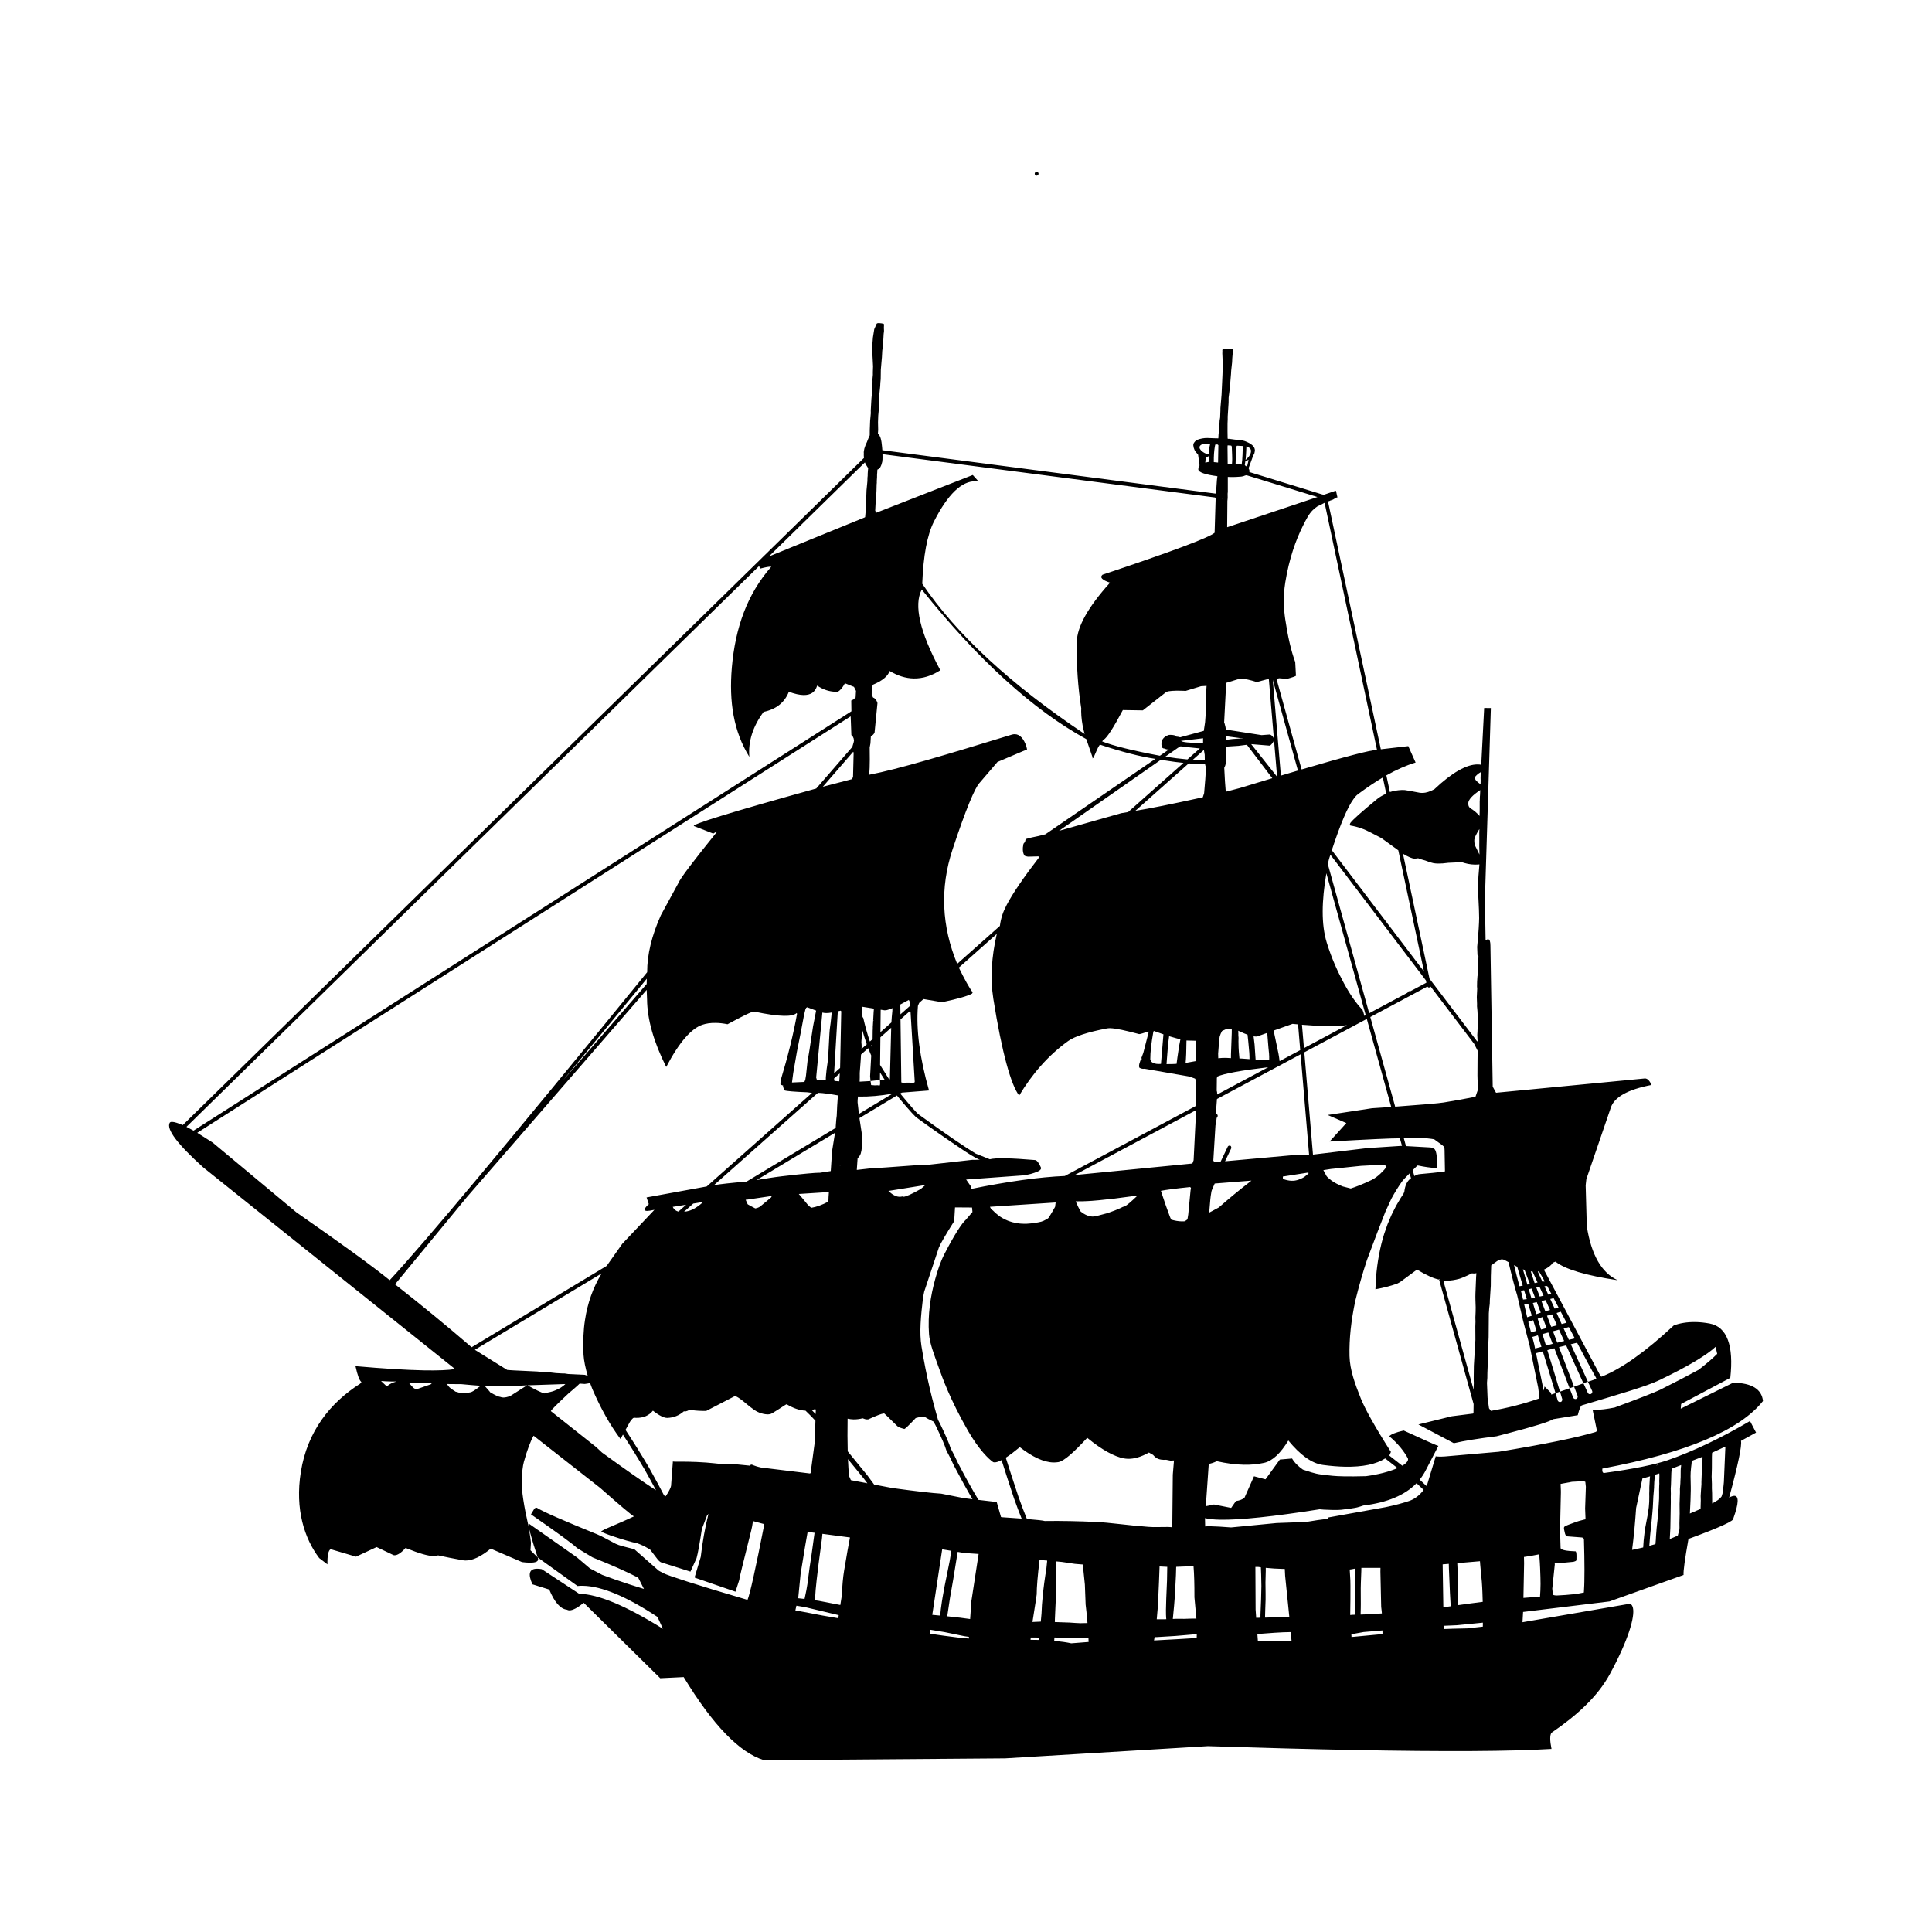 <?xml version="1.0" encoding="UTF-8"?>
<!-- Uploaded to: SVG Repo, www.svgrepo.com, Generator: SVG Repo Mixer Tools -->
<svg fill="#000000" width="800px" height="800px" version="1.1" viewBox="144 144 512 512" xmlns="http://www.w3.org/2000/svg">
 <path d="m418.73 189.52-0.07 0.004c-0.141 0.02-0.254 0.078-0.34 0.184-0.082 0.113-0.121 0.234-0.109 0.383 0.02 0.145 0.082 0.254 0.188 0.34 0.09 0.07 0.188 0.109 0.309 0.109h0.07c0.145-0.02 0.254-0.078 0.34-0.191 0.086-0.102 0.121-0.23 0.109-0.375-0.02-0.145-0.082-0.254-0.188-0.34-0.035-0.031-0.07-0.051-0.113-0.07l-0.062-0.023c-0.039-0.016-0.086-0.016-0.133-0.02zm48.133 70.664m-2.992 1.484 0.82 0.039h-0.004c0 0.004 0.004 0.012 0.004 0.016s0.004 0.012 0.004 0.012h-0.008l-0.184 0.82-0.062 0.234-0.09 0.59c-0.023 0.098-0.043 0.441-0.055 1.031-0.035-0.012-0.07-0.02-0.109-0.023h-0.004c-0.012-0.004-0.023-0.016-0.035-0.02-0.348-0.082-0.609-0.168-0.781-0.25-0.18-0.078-0.438-0.23-0.777-0.473h-0.008c-0.066-0.059-0.148-0.133-0.242-0.223h-0.004c-0.09-0.102-0.191-0.242-0.309-0.41-0.09-0.117-0.137-0.27-0.148-0.441-0.008-0.355 0.242-0.641 0.758-0.848 0-0.012 0.41-0.035 1.234-0.055zm10.418 0.656 0.207 0.055c0.051 0.016 0.168 0.062 0.363 0.156 0.07 0.035 0.137 0.078 0.195 0.117 0.121 0.09 0.223 0.191 0.301 0.309l0.082 0.133 0.062 0.145c0.012 0.094 0.02 0.188 0.027 0.277-0.004 0.094-0.012 0.188-0.016 0.281-0.023 0.094-0.043 0.191-0.066 0.285l-0.109 0.285c-0.055 0.102-0.105 0.203-0.156 0.297l-0.207 0.301-0.25 0.309-0.301 0.305-0.344 0.32c0.035-0.246 0.051-0.375 0.051-0.391v-0.004l0.113-1.668c0.012-0.523 0.031-0.859 0.047-1.023l0.008-0.324zm-8.133-0.551 0.523 0.031 0.203 0.176-0.082 4.602-1.129-0.113c-0.02-1.598 0.07-2.957 0.27-4.09l0.102-0.5h-0.004c0.031-0.039 0.074-0.074 0.117-0.102zm-1.828 3.117 0.168 1.484-1.078 0.23c-0.016-0.32 0.051-0.762 0.207-1.332h-0.004c0.109-0.062 0.238-0.145 0.398-0.23zm5.047-2.863c0.211 0.02 0.516 0.043 0.922 0.062h-0.012c0.055 0.078 0.098 0.148 0.129 0.207 0.008 0.012 0.016 0.023 0.02 0.035l0.008 0.102c0 0.266 0.027 0.973 0.082 2.117l0.023 1.078c-0.012 0.172-0.012 0.355-0.012 0.551l-0.047 0.762c-0.145 0.012-0.285 0.012-0.43 0.012-0.234-0.004-0.469-0.023-0.707-0.055-0.023-1.496-0.035-2.918-0.043-4.281 0.008-0.121 0.012-0.301 0.016-0.531l-0.004 0.004c0.016-0.023 0.035-0.043 0.051-0.062zm2.465 0.098h0.055c0.559 0.023 1.066 0.055 1.535 0.082h-0.008l-0.004 0.102-0.07 0.707-0.035 0.523-0.031 0.98-0.082 1.367c-0.02 0.262-0.051 0.523-0.098 0.789-0.004 0.102-0.016 0.25-0.031 0.434h-0.004l-0.051 0.012v0.004c-0.781-0.133-1.305-0.203-1.57-0.207 0.031-0.707 0.051-1.387 0.051-2.043l0.066-1.238c0.051-0.629 0.094-1.082 0.137-1.367h-0.004c0.051-0.055 0.098-0.098 0.137-0.148zm3.031 3.703-0.012 0.074-0.043 0.316-0.195 0.883-0.176 0.582c-0.008 0-0.016 0-0.023-0.004h-0.004c-0.082-0.078-0.145-0.133-0.188-0.156-0.062-0.051-0.133-0.09-0.207-0.117-0.004-0.012-0.016-0.02-0.039-0.039v0.004c-0.031-0.043-0.062-0.098-0.094-0.156h-0.008c0.078-0.523 0.121-0.84 0.148-0.953l-0.004 0.004c0.117-0.043 0.227-0.09 0.332-0.137 0.102-0.055 0.266-0.152 0.5-0.297zm21.871 10.559c0.047 0.148-0.035 0.23-0.254 0.246 0.191-0.051 0.273-0.129 0.25-0.246zm-28.789-0.457-0.043 0.234-0.031-0.004h-0.004c0.031-0.074 0.055-0.152 0.074-0.23zm27.082 1.312m-20.695-7.305 18.785 5.769 0.004 0.012-23.918 8 0.059-6.848h-0.008c0.035-0.289 0.062-0.566 0.078-0.832l0.008-0.258c0-0.324-0.004-0.633-0.012-0.922h-0.004l0.051-0.492c0.02-0.793 0.02-2.121 0-3.981l0.004 0.004c0.246 0.016 0.508 0.031 0.781 0.031 0.82 0.02 1.746-0.02 2.769-0.117 0.395-0.043 0.738-0.137 1.02-0.285h-0.004c0.098-0.012 0.223-0.035 0.375-0.082zm-101.13-3.391c0.062 0.188 0.141 0.359 0.23 0.523 0.277 0.418 0.488 0.754 0.641 1.008h-0.012l-0.07 0.719c-0.051 0.574-0.066 1.008-0.055 1.289l-0.055 0.5c0.004 0.301-0.004 0.613-0.02 0.934l-0.238 2.469-0.109 3.188-0.09 1.043c-0.004 0.641-0.004 1.004-0.012 1.078-0.07 0.645-0.113 1.211-0.141 1.688h-0.004c-0.016 0.035-0.035 0.074-0.055 0.109h-0.012l-25.461 10.383 25.453-24.93zm4.664-2.184 88.109 11.473h-0.004c0.062 0.059 0.125 0.117 0.188 0.168h-0.004l-0.277 9.18c-1.484 1.293-11.387 5-29.707 11.121-0.797 0.707-0.133 1.41 1.984 2.109-5.742 6.387-8.734 11.637-8.801 15.734-0.109 6.176 0.305 12.051 1.188 17.625h-0.012l-0.016 0.715c0.012 0.809 0.066 1.633 0.18 2.477 0.109 0.848 0.27 1.711 0.484 2.59l0.258 0.965c-19.656-13.16-34.004-26.434-43.039-39.824 0.289-7.394 1.293-12.906 3.094-16.473 3.648-7.207 7.352-10.762 11.031-10.688 0.27 0.004 0.543 0.031 0.816 0.074l-1.551-1.727-25.621 10.016c-0.055-0.137-0.117-0.285-0.18-0.457-0.016-0.043-0.031-0.09-0.051-0.133h-0.004l0.102-1.914c0.062-0.508 0.133-1.457 0.211-2.856l0.027-0.547c0.008-0.523 0.023-1.062 0.043-1.625 0.012-0.27 0.031-0.414 0.043-0.43l-0.008-0.27 0.004-0.227 0.062-0.941 0.008-0.801c0.023-0.109 0.055-0.516 0.082-1.234h0.004c0.156-0.062 0.289-0.133 0.398-0.211 0.098-0.078 0.191-0.184 0.285-0.301l0.125-0.199c0.082-0.148 0.156-0.32 0.23-0.508 0.051-0.117 0.133-0.41 0.25-0.867 0.027-0.168 0.047-0.375 0.062-0.621 0.02-0.375 0.016-0.84-0.004-1.398zm94.992 59.496c1.047 0.02 2.438 0.32 4.172 0.898l2.746-0.734h0.004c0.055 0.004 0.105 0.004 0.156 0.004 0.012 0 0.023 0.004 0.035 0.004 0.094-0.004 0.188-0.004 0.281-0.004h0.004l1.332 15.754h-0.004c-0.156-0.508-0.496-0.879-1.016-1.133l-2.25 0.168-9.43-1.465-0.004 0.004c-0.078-0.508-0.195-1.047-0.359-1.609-0.004-0.031-0.031-0.07-0.074-0.129l-0.004 0.004-0.043-0.148 0.539-10.512 3.609-1.102c0.102-0.004 0.203-0.004 0.305 0zm-3.844 15.258c0.754 0.094 1.969 0.277 3.652 0.488 0.07 0.016 0.137 0.016 0.199 0.016 0.188 0.004 0.367-0.016 0.555-0.016h0.004l-0.02 0.039-0.422 0.043c-0.328 0.035-1.113 0.09-2.348 0.164l-1.078 0.137c-0.195 0.031-0.379 0.062-0.555 0.094l0.008-0.344c0.004-0.172 0.004-0.379 0.004-0.621zm-6.188 0.531c0 0.094-0.004 0.188-0.004 0.27-0.004 0.434-0.004 0.777 0 1.039h-0.004c-0.012 0-0.023-0.004-0.035-0.004-3.644-0.07-5.578-0.277-5.797-0.613zm0.918-13.879c-0.043 0.438-0.078 0.992-0.109 1.672-0.027 0.457-0.031 1.684-0.012 3.664 0 0.195-0.02 0.684-0.062 1.457l-0.207 2.848c-0.156 1.008-0.27 1.766-0.344 2.281h-0.004l-6.258 1.699c-0.289-0.07-0.465-0.113-0.543-0.129-0.164-0.031-0.336-0.051-0.496-0.059h-0.004c-0.102-0.289-0.594-0.438-1.48-0.457-0.129 0-0.27 0-0.414 0.004-1.555 0.473-2.305 1.535-1.938 3.121 0.078 0.324 0.328 0.492 0.742 0.508h-0.004c0.051 0.031 0.125 0.059 0.223 0.098 0.074 0.035 0.148 0.059 0.23 0.078 0.184 0.039 0.41 0.07 0.672 0.082h-0.004l-2.356 1.645c-7.234-1.359-12.332-2.629-15.293-3.793h-0.004l0.223-0.32 0.129-0.098c0.906-0.523 2.617-3.156 5.121-7.894l5.305 0.082 6.269-4.926c0.668-0.227 1.918-0.32 3.742-0.285 0.422 0.012 0.875 0.02 1.359 0.043l4.051-1.234 1.457-0.09zm-6.859 16.004c0.125 0.035 0.223 0.055 0.293 0.062 0.227 0.051 0.441 0.109 0.652 0.113 0.184 0.004 1.559 0.109 4.125 0.395l-3.285 2.914c-1.98-0.176-3.93-0.422-5.856-0.738l3.223-2.258c0.012-0.012 0.016-0.016 0.023-0.031l-0.004 0.004 0.82-0.461zm6.156 0.969c0.062 0.379 0.137 0.809 0.215 1.289 0 0.531 0.012 1.004 0.023 1.398h-0.004c-0.41 0.016-0.859 0.016-1.348 0.004-0.555-0.012-1.172-0.035-1.836-0.074zm31.984-65.5 13.895 65.516c-0.027-0.004-0.062-0.004-0.098-0.004-1.453-0.023-8.086 1.691-19.891 5.16l-6.66-24.02h-0.004c0.289-0.039 0.535-0.094 0.75-0.148h0.004c0.699 0.031 1.312 0.102 1.832 0.223 1.582-0.434 2.457-0.738 2.629-0.922l-0.055-0.031-0.184-3.551c-1.133-3.066-1.984-6.863-2.652-11.379-0.367-2.5-0.621-5.762 0.012-9.723 1.02-6.371 2.828-11.305 4.66-14.98 0.84-1.684 1.594-3.191 2.644-4.211 0.414-0.402 0.859-0.742 1.305-1.043h-0.004c0.082-0.031 0.164-0.062 0.258-0.102 0.098-0.039 0.23-0.098 0.402-0.188 0.477-0.254 0.859-0.457 1.16-0.594zm-13.719 46.977 3.32 11.98 3.332 12.004-4.516 1.344c-0.715-8.438-1.43-16.887-2.144-25.328zm0.297 15.738 0.836 9.895-6.863-8.648 4.996 0.41c0.305-0.27 0.543-0.527 0.715-0.777 0.086-0.121 0.148-0.246 0.203-0.363l0.062-0.172c0.031-0.121 0.047-0.234 0.051-0.344zm54.797 8.672-0.016 0.789c-0.008 0.266-0.023 0.535-0.023 0.801 0 0.227 0.023 0.461 0.023 0.699-0.004 0.305-0.023 0.609-0.031 0.914-0.477-0.316-0.848-0.609-1.109-0.891l-0.207-0.266-0.062-0.129-0.062-0.133c-0.016-0.078-0.031-0.156-0.043-0.234 0.012-0.078 0.02-0.152 0.031-0.23 0.043-0.074 0.082-0.145 0.121-0.215l0.309-0.316c0.238-0.227 0.422-0.379 0.551-0.461 0.156-0.117 0.328-0.23 0.52-0.328zm-61.973-7.254 6.738 8.859-8.609 2.609-3.543 0.93c-0.074-0.102-0.137-0.195-0.199-0.285h-0.004c-0.113-1.258-0.262-3.258-0.375-6.004h-0.004l0.258-0.582c0.07-0.188 0.117-0.449 0.148-0.777l0.113-4.254 3.234-0.215c0.465-0.039 1.207-0.133 2.242-0.281zm-104.33 1.859c0.043 0.082 0.086 0.156 0.125 0.23h-0.004l-0.16 6.394-0.082 0.207-0.184 0.414v0.004l-7.738 2.016zm166.18 10.141-0.004 0.055c-0.043 1.172-0.078 1.762-0.102 1.762l-0.023 0.941-0.02 0.246v2.441l-0.043 1.426c-0.684-0.82-1.531-1.531-2.539-2.117-0.188-0.223-0.301-0.391-0.336-0.496-0.035-0.094-0.062-0.172-0.074-0.246l-0.043-0.555 0.07-0.363 0.168-0.383 0.254-0.402 0.352-0.422 0.441-0.441 0.539-0.461c0.48-0.383 0.934-0.707 1.355-0.973zm-77.254-7.07 0.332 0.031c0.812 0.059 1.617 0.098 2.406 0.113 0.527 0.012 1.055 0.012 1.57 0h0.004c0.055 0.305 0.105 0.523 0.164 0.648 0.027 0.074 0.051 0.137 0.082 0.203h-0.004c-0.062 1.973-0.227 4.281-0.48 6.922h-0.004l-0.344 1.074h-0.008c-8.188 1.797-14.145 2.992-17.863 3.582zm-7.406-0.945 0.723 0.113c2.301 0.363 4.062 0.594 5.293 0.707l-14.664 13.02-1.824 0.305-16.508 4.68zm84.441 18.359v0.031c-0.012 0.184-0.027 0.488-0.039 0.922l0.008 2.496c-0.012 0.359-0.016 0.613-0.012 0.758 0 0.102 0 0.27 0.004 0.496 0.008 0.473 0.023 0.906 0.035 1.301l0.012 0.746-1.18-2.402c-0.129-0.375-0.199-0.879-0.184-1.52 0-0.078 0.031-0.195 0.082-0.355 0.105-0.309 0.203-0.582 0.309-0.797 0.383-0.781 0.707-1.34 0.957-1.672zm-25.602-13.684 0.906 4.285-0.004 0.004c-1.094 0.516-1.871 0.973-2.336 1.371-4.18 3.434-6.555 5.555-7.125 6.356h-0.004c-0.023 0.016-0.043 0.031-0.062 0.043 0.012 0 0.023 0.004 0.035 0.004h-0.004c-0.012 0.02-0.02 0.031-0.027 0.043-0.168 0.328-0.16 0.543 0.043 0.641 1.852 0.297 3.672 0.926 5.465 1.895 2.062 1.055 3.066 1.59 3.004 1.617l4.211 3.051 6.809 32.121-24.43-32.148c2.301-7.019 4.238-11.523 5.742-13.539 0.312-0.414 0.645-0.895 1.16-1.285 2.617-1.953 4.856-3.406 6.617-4.457zm-122.18-49.797c14.98 18.707 29.516 31.922 43.602 39.641l-0.004 0.004 1.57 4.562c0.031 0.082 0.062 0.156 0.09 0.215h-0.004c-0.012 0.145-0.031 0.285-0.055 0.422l0.109-0.309 0.004 0.004c0.051 0.094 0.094 0.145 0.129 0.145 0.004 0 0.012 0 0.016-0.004 0.809-1.895 1.293-2.941 1.453-3.152l0.289-0.43h0.008c5.691 1.898 10.586 3.152 14.699 3.773l-29.145 19.988-0.004 0.004c-0.566 0.145-1.145 0.285-1.742 0.438l-0.004 0.004c-1.379 0.262-2.543 0.535-3.484 0.82-0.07 0.277-0.125 0.535-0.176 0.797h-0.004c-0.168 0.152-0.301 0.305-0.402 0.469-0.285 1.305-0.203 2.336 0.25 3.09 0.133 0.133 0.449 0.234 0.945 0.305l2.676-0.074c0.25 0.02 0.359 0.082 0.328 0.188-4.176 5.41-7.047 9.633-8.629 12.652-0.527 1.008-0.906 1.879-1.145 2.621-0.312 0.914-0.535 1.91-0.672 2.981h-0.004l-11.312 10.043c-4.109-9.953-4.606-20.078-1.234-30.297 3.484-10.566 5.953-16.418 7.144-17.637l4.766-5.566 7.844-3.332-0.195-0.816c-0.637-1.949-1.691-3.191-3.039-3.219-0.254-0.004-0.516 0.035-0.789 0.113-17.391 5.312-29.969 9.145-37.984 10.672 0.281-0.074 0.383-2.488 0.301-7.246l-0.004 0.004c0.07-0.398 0.137-0.762 0.203-1.105 0.043-0.402 0.082-1.031 0.113-1.898l0.004 0.008c0.469-0.223 0.793-0.551 0.977-0.988l0.77-7.816c-0.238-0.789-0.625-1.27-1.152-1.445h-0.004l-0.137-0.27c-0.074-0.129-0.148-0.25-0.234-0.359h-0.004l0.008-2.008-0.004-0.004c0.105-0.242 0.219-0.496 0.34-0.766h-0.004c2.481-1.047 3.957-2.258 4.414-3.633 2.144 1.277 4.273 1.938 6.387 1.977 2.363 0.043 4.707-0.68 7.047-2.176-5.453-10.16-7.09-17.289-4.922-21.387zm108.29 70.277 25.305 33.297 0.129 0.609-4.281 2.289c-0.062-0.031-0.125-0.043-0.195-0.051-0.078 0-0.156 0.016-0.238 0.059-0.176 0.09-0.262 0.23-0.277 0.367l-10.164 5.434-10.941-39.438c0.074-0.652 0.293-1.512 0.664-2.566zm-1.07 4.906 10.426 37.594-0.367 0.195c-0.137-0.633-0.293-1.156-0.469-1.57-1.719-1.777-3.352-4.133-4.926-7.055-1.523-2.832-3.219-6.383-4.574-10.828-1.465-4.809-1.336-10.965-0.09-18.336zm-110.66 33.574c0.055 0.109 0.113 0.227 0.18 0.348 0.051 0.129 0.098 0.262 0.137 0.402h-0.004l0.039 0.641h-0.004c-0.012 0.078-0.023 0.137-0.023 0.172l-2.539 2.254-0.035-2.613 2.246-1.207zm-9.234 5.398c-0.141 0.094-0.203 0.152-0.215 0.164h-0.004l0.008-0.09zm140.19-44.156 0.105 0.074c1.352 0.809 2.328 1.219 2.922 1.23 0.035 0.004 0.07 0 0.109 0 0.277 0.004 0.566-0.031 0.875-0.098h0.004c0.562 0.227 1.191 0.422 1.891 0.602h-0.004c0.828 0.34 1.535 0.57 2.117 0.688 0.359 0.07 0.781 0.113 1.258 0.121 0.77 0.016 1.684-0.055 2.754-0.203h-0.012c1.535-0.035 2.625-0.117 3.277-0.262h0.012c1.273 0.473 2.508 0.719 3.703 0.742 0.422 0.012 0.836-0.016 1.25-0.059h0.004c-0.219 2.445-0.344 4.188-0.367 5.219l0.02 2.078c0.223 3.938 0.277 6.242 0.273 6.926-0.012 1.246-0.145 3.793-0.52 7.644l0.078 2.098c0.031 0.227 0.117 0.348 0.262 0.379l-0.199 4.894c0-0.012-0.004-0.016-0.004-0.016-0.02 0-0.098 0.605-0.156 1.824-0.055 1.113-0.016 1.75 0.023 1.922l-0.105 2.199c0.07 1.617 0.09 2.43 0.055 2.445 0.09 0.848 0.168 1.633 0.172 2.371 0.035 2.469-0.016 4.207-0.102 5.211l0.086 1.684h-0.004c-0.051 0-0.094 0.004-0.137 0.004l-12.602-16.586zm-135.27 40.934-0.004 0.051-0.027 0.184-0.02 0.562c-0.105 0.961-0.188 1.953-0.25 2.992l-2.906 2.578 0.062-5.957 1.02 0.156c0.008 0 0.02 0.004 0.023 0.004 0.145 0 0.254-0.016 0.328-0.016 0.184 0 0.777-0.172 1.773-0.555zm120.41 4.516-11.375 6.082-0.527-6.203h0.004c2.414 0.203 4.543 0.32 6.398 0.348 2.242 0.043 4.07-0.031 5.492-0.227zm-128.57-4.91 3.227 0.512c-0.035 0.25-0.102 1.266-0.188 3.027h-0.004c-0.004 0.035-0.008 0.059-0.012 0.094-0.008 0.074-0.012 0.145-0.004 0.203 0 0.02 0 0.039 0.004 0.062h-0.004l-0.059 1.043c-0.012 0.168-0.023 0.254-0.023 0.281 0.004 0.594-0.012 0.961-0.031 1.082l-0.023 2.293-0.723 0.641c-0.301-0.871-0.633-1.914-0.973-3.144-0.277-0.988-0.527-2.023-0.777-3.086-0.055-0.102-0.121-0.188-0.191-0.242h-0.008c-0.012-0.176-0.023-0.395-0.035-0.648l-0.023-1.031c0-0.031-0.016-0.059-0.043-0.074-0.012-0.02-0.051-0.023-0.109-0.035l-0.008-0.004zm2.812 10.016h0.004l-0.012 0.211-0.055 0.641c-0.043-0.113-0.117-0.309-0.227-0.594zm-2.668-3.852c0.336 1.234 0.734 2.504 1.188 3.805l-1.395 1.238 0.035-0.453 0.004-0.102c-0.004-0.469-0.023-0.848-0.07-1.137h-0.004c0.008-0.137 0.016-0.289 0.02-0.453l0.129-1.504c0.031-0.602 0.062-1.066 0.09-1.391zm97.793-0.234h0.129l-0.008 1.055-0.207 5.652-0.008 1c-0.426-0.035-0.848-0.059-1.254-0.07-0.727-0.012-1.426 0.02-2.106 0.098-0.023-0.379-0.031-0.773-0.031-1.176h-0.004l0.281-3.644h-0.004c0.043-0.305 0.09-0.609 0.145-0.926 0.109-0.422 0.316-0.922 0.621-1.48l-0.012 0.004 0.973-0.438c0.594-0.062 1.082-0.086 1.484-0.074zm1.84 0.445 0.301 0.145c0.969 0.449 1.691 0.746 2.164 0.91 0.086 0.789 0.277 2.367 0.465 4.742 0.055 0.684 0.047 1.258 0.055 1.73l-2.035-0.152-0.633-0.023c-0.051-0.543-0.102-1.141-0.16-1.816l-0.062-1.094c0.004-0.648-0.012-1.188-0.035-1.617l0.023-0.941c0-0.023-0.016-0.234-0.051-0.641 0.004 0 0.012-0.137 0-0.418-0.008-0.438-0.02-0.715-0.027-0.828zm7.688 0.566 0.086 1.078c0.168 2.301 0.32 3.773 0.391 4.418 0.055 0.621 0.047 1.156 0.035 1.609l-0.68-0.035c-0.922 0.035-1.66 0.051-2.219 0.035-0.156 0-0.297-0.004-0.422-0.016l-0.277-0.012-0.27-3.977-0.262-2.176h0.004c0.219 0.031 0.406 0.043 0.562 0.051 0.188 0 0.336-0.012 0.438-0.043zm6.711-2.387 0.332 0.035 1.129 0.102 0.57 6.82-5.469 2.926c-0.082-0.715-0.18-1.383-0.301-2.012l-1.277-6.086zm-39.922 9.078-0.25 0.965c-0.035-0.48 0.043-0.801 0.246-0.965zm11.809-4.664 2.367 0.059h-0.004c0.062 0.102 0.129 0.195 0.203 0.309h-0.004c-0.082 2.457-0.07 4.137 0.031 5.027h-0.004c-0.012 0.02-0.02 0.031-0.031 0.043h-0.004l-2.789 0.5c0.129-1.199 0.207-3.18 0.23-5.945zm-4.602-1.145 0.367 0.113c1.16 0.344 2.035 0.582 2.621 0.715-0.164 0.793-0.277 1.398-0.348 1.812l-0.449 3.019c-0.078 0.695-0.148 1.25-0.219 1.664-0.832 0.062-1.719 0.09-2.656 0.07 0.035-0.285 0.109-1.859 0.363-4.707 0.09-1.066 0.242-1.957 0.32-2.68zm-4.035-1.383 2.527 0.891-0.656 7.836c-0.242 0.02-0.477 0.031-0.688 0.023-0.781-0.016-1.398-0.207-1.844-0.59h-0.004c-0.062-0.098-0.109-0.203-0.156-0.305-0.051-0.113-0.094-0.23-0.133-0.355h-0.004c-0.004-1.883 0.27-4.32 0.812-7.297h-0.012c0.055-0.07 0.105-0.137 0.156-0.207zm3.297 9.844h-0.004zm0 0h0.004v0.004 0h-0.004v-0.004zm-86.297-15.227 0.023 0.031c0.023 0.023 0.062 0.074 0.125 0.152h-0.004l-0.301 14.957h-0.004c-0.004 0.02-0.004 0.039-0.012 0.059h-0.004l-1.57 1.391 0.98-16.414zm13.379 4.527-0.348 13.656c-0.07-0.004-0.145-0.023-0.234-0.043h-0.004l-2.356-3.75 0.078-7.316zm-0.508 13.746m-2.457-1.895 1.195 1.875-0.004 0.004c-0.004 0.012-0.008 0.016-0.012 0.031h-0.004l-1.191 0.09zm-12.789-15.883c-0.055 0.355-0.129 1.301-0.301 2.812-0.051 0.41-0.156 1-0.238 1.781l-0.07 0.91-0.328 6.254c-0.102 1.277-0.301 2.375-0.422 3.32-0.148 1.234-0.164 1.93-0.203 2.055l-0.008 0.641h-0.004c-0.07 0.07-0.145 0.129-0.223 0.188l-2.125-0.039-0.203-0.699 1.641-17.211c0.312 0.082 0.648 0.129 1.008 0.133 0.453 0.012 0.941-0.043 1.473-0.148zm2.125 16.137-0.012 0.223-0.117 1.875-1.258-0.098h-0.004c-0.012-0.039-0.023-0.09-0.043-0.137-0.027-0.176-0.055-0.348-0.082-0.512h-0.004zm18.605-16.527c0.008 0.074 0.023 0.137 0.043 0.176 0.031 0.035 0.07 0.074 0.121 0.109h-0.004l1.109 18.543-0.301 0.215v0.004l-1.195-0.074h-0.051c-0.117-0.004-0.246-0.004-0.383 0-0.523 0.023-0.855 0.035-0.988 0.035h-0.043c-0.133-0.012-0.258-0.023-0.371-0.039-0.066-0.012-0.125-0.023-0.188-0.031h-0.004c-0.012-0.051-0.023-0.098-0.035-0.152h-0.004l-0.211-16.566 2.5-2.223zm-27.23-1.008 2.363 0.887-0.82 4.207c-0.793 5.398-1.273 8.383-1.438 8.969l-0.422 3.984-0.164 0.992-0.004 0.113-0.266 0.641-3.285 0.148 0.328-2.488 0.977-5.656c0.676-3.262 1.305-6.519 1.898-9.77l0.359-1.465h-0.004c0.078-0.148 0.145-0.281 0.207-0.41h-0.004zm16.16 10.844 0.801 1.957-0.297 5.492 0.117 1.258 2.492-0.277c0.023 0.148 0.043 0.43 0.051 0.852-0.008 0.453-0.098 0.68-0.266 0.676h-0.016c-0.055 0-0.145-0.043-0.258-0.133-0.277 0.031-0.562 0.035-0.859 0.035-0.32-0.012-0.648-0.035-0.988-0.078l-0.152-1.074-2.894 0.168c0.012-0.203 0.023-0.57 0.035-1.113-0.012-0.703-0.012-1.113-0.004-1.219l0.277-3.773 0.062-1.082zm-58.668-18.406-0.004 0.152-0.031 1.246-22.16 25.539zm164.67 23.465-13.516 7.227c0-0.25-0.008-0.457-0.023-0.621-0.016-0.145-0.051-0.277-0.098-0.391h-0.004l0.039-3.391h-0.004c0.062-0.117 0.141-0.246 0.215-0.395h-0.004c1.801-0.777 6.262-1.59 13.387-2.434zm-119.03 6.445c0.023 0.004 0.043 0.012 0.066 0.016h-0.004l-0.055 0.055c0-0.02-0.004-0.043-0.004-0.062-0.004 0-0.004 0-0.004-0.004zm162.09-27.816 11.527 15.168h-0.004c0.262 0.5 0.574 1.117 0.934 1.836h-0.004c0.004 1.02-0.062 3.188-0.055 6.508 0.004 1.652 0.168 2.539 0.113 2.68l0.094 0.891h-0.004c-0.184 0.594-0.43 1.293-0.727 2.106h-0.008c-2.543 0.516-5.344 1.027-8.41 1.52-1.316 0.215-5.606 0.586-12.859 1.113l-6.59-23.758 15.113-8.074c0.145 0.164 0.281 0.25 0.434 0.25 0.141 0 0.289-0.07 0.445-0.238zm-156.95 32.16m-0.016 0.305m14.258-4.062c0.016 0 0.031 0 0.051 0.004h-0.004l-8.859 5.336c-0.145-1.105-0.258-2.125-0.348-3.059-0.02-0.254 0.012-0.777 0.094-1.555h0.004c0.137 0.004 0.277 0.012 0.414 0.016 2.559 0.043 5.438-0.207 8.648-0.742zm-35.262-139.86 0.285 0.688c1.312-0.355 2.238-0.527 2.781-0.512 0.062 0 0.117 0 0.164 0.004-6.359 7.223-9.547 16.152-10.453 26.715-0.777 9.098 0.469 16.961 4.641 23.684-0.352-4.055 0.902-8.023 3.773-11.918 3.344-0.707 5.578-2.488 6.695-5.344 1.516 0.566 2.809 0.855 3.879 0.875 1.918 0.035 3.125-0.797 3.617-2.504 1.57 1.059 3.191 1.598 4.875 1.633 0.195 0.004 0.395 0 0.59-0.012 0.641-0.32 1.273-1.059 1.898-2.238l2.406 0.961h-0.004c0.164 0.34 0.344 0.688 0.535 1.066h-0.004l-0.105 1.742c-0.188 0.168-0.391 0.344-0.586 0.535h-0.004l-0.562 0.266 0.043 2.859-174.35 111.13-1.875-1.004zm161.05 120.02 6.469 23.336-5.109 0.34-11.723 1.785 4.941 2.141-4.438 4.898c10.367-0.59 16.582-0.875 18.629-0.859l0.555 1.996-9.203 0.602-14.387 1.719-2.293-27.105zm-103.21 35.938h0.004c-0.016 0.004-0.031 0.016-0.051 0.02-0.016 0.012-0.031 0.016-0.043 0.02-0.035 0.02-0.062 0.039-0.086 0.059-0.027 0.023-0.051 0.051-0.074 0.074-0.004 0.004-0.016 0.02-0.027 0.039s-0.023 0.039-0.035 0.062h-0.008l0.031-0.059c0.012-0.016 0.02-0.039 0.031-0.055l0.035-0.043c0.012-0.016 0.023-0.031 0.043-0.039l0.039-0.035 0.043-0.02 0.051-0.016zm85.668-26.559 2.25 26.641-2.953-0.035-19.32 1.746 1.66-3.492c0-0.434-0.145-0.664-0.43-0.668-0.031 0-0.059 0.004-0.09 0.004-0.191 0.023-0.324 0.113-0.398 0.234l-1.918 4.023-1.676 0.117c-0.098-0.148-0.184-0.281-0.254-0.398h-0.004l0.562-9.266h-0.004c0.09-0.441 0.168-0.84 0.223-1.191 0.059-0.418 0.09-0.691 0.094-0.809h-0.004c0.062-0.109 0.137-0.23 0.215-0.359l0.031-0.062 0.023-0.059 0.012-0.07 0.004-0.07-0.004-0.062-0.012-0.062-0.02-0.059-0.031-0.062-0.031-0.055c-0.027-0.035-0.055-0.062-0.094-0.094l-0.055-0.039c-0.023-0.016-0.043-0.023-0.07-0.039l-0.004 0.004c-0.004-0.055-0.012-0.102-0.016-0.152-0.016-0.207-0.031-0.367-0.051-0.496h-0.004l0.023-1.047h-0.004c0.012-0.055 0.016-0.117 0.023-0.184l0.148-1.949c0.004-0.043 0.008-0.09 0.012-0.137h-0.004zm32.801 22.246c0.324 0.004 0.602 0.02 0.848 0.039 0.727 0.07 1.312 0.156 1.758 0.242h-0.008c0.527 0.395 1.238 0.91 2.117 1.539 0.344 0.27 0.527 0.461 0.547 0.574 0.043 0.109 0.074 0.367 0.086 0.781l0.102 5.606h-0.008c-2.074 0.305-4.277 0.516-6.602 0.715-0.602 0.043-1.094 0.281-1.5 0.527l-0.43-1.551-0.012 0.004c0.387-0.383 0.801-0.797 1.258-1.25l0.004 0.004 0.262 0.016c1.477 0.324 3.094 0.555 4.848 0.695 0.074-1.332 0.07-2.414-0.016-3.246l-0.078-0.57c-0.062-0.348-0.145-0.641-0.242-0.855-0.102-0.223-0.215-0.398-0.359-0.477-0.375-0.223-0.688-0.32-0.922-0.348l-6.527-0.367-0.578-2.078c1.59-0.023 3.043-0.031 4.356-0.016l0.152 0.004h0.051c0.336 0.008 0.629 0.008 0.895 0.012zm-154.88 7.273c0.023 0.02 0.051 0.043 0.07 0.062h-0.004l-0.051 0.043-0.023-0.109zm15.098-18.602 0.863 1.047c2.535 3.016 4.039 4.66 4.508 4.926 3.918 2.856 8.148 5.801 12.711 8.848 2.238 1.457 3.566 2.184 3.984 2.195-0.766 0.035-1.336 0.043-1.699 0.039-0.129 0-0.234-0.004-0.312-0.016l-11.625 1.305-2.184 0.051c-7.789 0.59-12.004 0.879-12.633 0.871-0.066 0-0.094-0.004-0.082-0.016h-0.004l-4.164 0.469 0.211-3.059h-0.004c0.062-0.059 0.117-0.117 0.16-0.168 0.297-0.324 0.516-0.668 0.656-1.031 0.18-0.59 0.281-1.133 0.301-1.633 0.062-0.922 0.051-2.254-0.039-4.004-0.227-1.371-0.422-2.652-0.586-3.836h-0.004zm79.23 3.91c0.016 0.062 0.031 0.129 0.051 0.191h-0.004l-0.652 13.027h-0.004c-0.008 0.035-0.016 0.074-0.027 0.113l-0.285 0.746-0.016 0.039-31.207 3.059 32.141-17.18zm29.809 16.504c0.012 0.09 0.023 0.176 0.035 0.262l-0.004 0.004c-0.305 0.262-0.648 0.547-1.039 0.852-0.133 0.102-0.289 0.188-0.445 0.277-0.695 0.355-1.391 0.633-2.098 0.738-0.285 0.039-0.574 0.059-0.863 0.051-0.766-0.012-1.547-0.191-2.336-0.492l-0.016-0.629zm20.215-2.094c0.133 0.188 0.297 0.395 0.484 0.625h-0.004c-0.34 0.473-0.859 1.062-1.594 1.75-0.66 0.629-1.438 1.254-2.402 1.719-2.227 1.066-4.066 1.781-5.473 2.231-0.609-0.168-1.316-0.348-2.125-0.551-1.266-0.5-2.262-1.027-2.992-1.566-0.703-0.531-1.148-0.934-1.328-1.227-0.301-0.566-0.566-1.074-0.812-1.52h-0.004l1.988-0.309 7.996-0.828 6.254-0.324zm-145.66-8.434-0.781 4.856-0.352 5.289-2.926 0.449c-0.035-0.004-0.086-0.008-0.148-0.008-0.832-0.016-4.109 0.254-9.805 0.926-2.363 0.277-4.617 0.664-6.773 1.012zm42.922-52.754-0.105 0.289c-1.305 5.781-1.73 11.445-0.867 16.926 2.281 14.355 4.699 22.895 6.848 25.672 3.402-5.672 7.641-10.609 12.977-14.449 1.672-1.211 5.144-2.367 10.273-3.344 0.246-0.051 0.539-0.07 0.871-0.062 1.582 0.035 4.152 0.633 7.664 1.559 0.004 0.004 0.016 0.004 0.031 0.004 0.195 0.004 0.996-0.207 2.43-0.688h0.004c0.023 0.035 0.055 0.078 0.09 0.117h-0.008l-1.445 5.59h-0.004c-0.328 0.836-0.602 1.574-0.828 2.211-0.195 0.512-0.289 0.93-0.301 1.258 0.012 0.152 0.055 0.281 0.137 0.379h-0.004l-0.023 0.078 0.137 0.023h-0.004c0.008 0.004 0.016 0.012 0.031 0.02 0.156 0.113 0.414 0.188 0.781 0.215h0.043c0.066 0.004 0.191 0 0.375-0.023h0.004l11.84 2.055 1.531 0.555h-0.004c0.078 0.133 0.168 0.277 0.273 0.434l-0.004 0.004 0.039 6.086-0.012 0.004c-0.066 0.246-0.109 0.5-0.137 0.758l-0.004 0.004-34.652 18.52c-6.75 0.285-15.078 1.441-24.984 3.465l0.242-0.496-1.41-2.027 15.188-1.105c1.301-0.176 2.602-0.492 3.875-1.066 0.613-0.281 0.898-0.68 0.75-1.023-0.531-1.254-1.086-1.918-1.531-1.965-3.227-0.277-5.828-0.43-7.805-0.461-2.109-0.043-3.512 0.051-4.203 0.246l-3.75-1.504c-2.824-1.719-7.875-5.121-15.066-10.355-0.688-0.5-2.297-2.391-4.922-5.555l0.344-0.207h-0.004c0.02-0.012 0.039-0.02 0.059-0.023 0.031-0.012 0.055-0.016 0.082-0.02h-0.004l7.148-0.562c-2.469-8.66-3.449-16.133-2.941-22.414l-0.004 0.004c0.148-0.395 0.227-0.582 0.242-0.582 0-0.012 0.043-0.094 0.121-0.242l-0.004 0.004 1.113-1 4.934 0.836c4.262-0.906 6.906-1.672 7.953-2.289l0.148-0.305c-0.895-1.23-2.109-3.414-3.66-6.566zm-47.293 42.164c1.262 0.055 2.984 0.281 5.164 0.684h-0.012c-0.023 0.27-0.051 0.566-0.078 0.891-0.09 1.031-0.176 2.527-0.25 4.492-0.07 0.363-0.152 1.211-0.242 2.539-0.016 0.254-0.031 0.488-0.039 0.688h-0.004l-23.598 14.219c-4.074 0.348-6.957 0.664-8.652 0.949l27.375-24.316h-0.004c0.137-0.023 0.246-0.074 0.332-0.148zm28.328 24.422-1.215 1.043c-2.426 1.379-3.973 2.066-4.629 2.078h-0.016c-0.098 0-0.184-0.031-0.25-0.094-0.23 0.07-0.48 0.098-0.738 0.094-0.086 0-0.168-0.004-0.25-0.016-0.234-0.023-0.477-0.078-0.715-0.168-0.281-0.109-0.57-0.266-0.875-0.449-0.211-0.129-0.594-0.434-1.129-0.93l0.195-0.016c5.023-0.824 8.227-1.336 9.621-1.543zm86.391-1.156c-3.285 2.539-6.156 4.91-8.625 7.098l-2.547 1.371c-0.004-0.004-0.004-0.012-0.008-0.016h-0.004l0.281-3.332h-0.004c0.051-0.508 0.098-0.859 0.125-1.055 0.062-0.477 0.125-0.871 0.188-1.18 0.031-0.117 0.062-0.23 0.098-0.34l-0.004 0.004 0.773-1.785 9.719-0.773zm-111.97 3.019c-0.078 0.941-0.121 1.781-0.133 2.535-1.672 0.887-3.191 1.434-4.551 1.645-0.309-0.227-0.629-0.512-0.957-0.855-0.961-1.191-1.738-2.129-2.34-2.809h-0.004l7.984-0.512zm-15.129 1.051c-0.031 0.066-0.062 0.137-0.102 0.207-0.023 0.051-0.051 0.113-0.082 0.168-0.594 0.48-1.523 1.305-2.875 2.383-0.383 0.305-0.855 0.438-1.316 0.531-0.883-0.438-1.523-0.793-1.938-1.043-0.023-0.02-0.055-0.035-0.078-0.051h-0.004c-0.168-0.363-0.348-0.762-0.543-1.207h-0.004l0.289-0.012c3.547-0.543 5.762-0.859 6.641-0.98zm96.734-0.094c-0.004 0.023-0.004 0.059-0.008 0.094-0.008 0.035-0.016 0.062-0.023 0.094h-0.004c-1.52 1.453-2.566 2.332-3.144 2.641l-0.234 0.102c-0.082 0.016-0.133 0.023-0.168 0.023-0.023 0-0.035-0.004-0.039-0.016-0.395 0.211-1.121 0.562-2.227 0.992-1.215 0.469-1.941 0.695-2.148 0.758-1.125 0.316-2.004 0.547-2.633 0.699-0.422 0.098-0.789 0.156-1.105 0.152-0.016 0-0.027 0-0.039-0.004-1-0.035-2.031-0.473-3.094-1.309h-0.004c-0.062-0.113-0.129-0.227-0.195-0.348-0.227-0.359-0.613-1.152-1.145-2.367h-0.004c0.98 0 2.402 0 4.25-0.133 2.981-0.207 4.684-0.508 5.141-0.496 0.031 0 0.055 0.004 0.074 0.004l6.758-0.891zm-119.44 2.406-2.035 1.816-0.23-0.07-0.215-0.078c-0.062-0.039-0.137-0.07-0.195-0.109-0.164-0.098-0.242-0.164-0.262-0.176-0.148-0.133-0.285-0.262-0.383-0.41-0.086-0.121-0.164-0.262-0.234-0.402zm4.453-0.684-0.559 0.5-0.555 0.438-0.555 0.383-0.547 0.34-0.543 0.277-0.539 0.23-0.539 0.172-0.527 0.117-0.637 0.082 2.43-2.16 2.352-0.379h0.051c0.051 0.004 0.102 0 0.164-0.004zm129.13-4c0.066 0.09 0.129 0.172 0.203 0.266h-0.004l-0.109 0.641-0.613 6.363-0.211 1.305-0.004 0.004c-0.227 0.164-0.461 0.328-0.703 0.496h-0.004c-0.27 0.023-0.539 0.031-0.82 0.023-0.855-0.02-1.781-0.172-2.754-0.461h-0.004c-0.145-0.266-0.281-0.566-0.41-0.91-0.66-1.73-1.438-3.977-2.336-6.723h-0.004c1.406-0.281 3.996-0.621 7.769-1.004zm-35.66 4.086c-0.059 0.391-0.113 0.777-0.152 1.176h-0.004c-0.391 0.688-0.887 1.594-1.57 2.68-0.238 0.375-0.496 0.496-0.566 0.535-0.664 0.383-1.18 0.609-1.543 0.703-1.07 0.262-2.336 0.457-3.816 0.543-0.176 0.012-0.383 0.012-0.625 0.012-0.27-0.004-0.586-0.023-0.945-0.043l-0.289-0.023-1.031-0.145-0.988-0.227-0.953-0.309-0.41-0.168c-0.84-0.363-1.574-0.777-2.199-1.254-0.656-0.496-1.168-0.949-1.531-1.359l-0.449-0.305h-0.004c-0.109-0.215-0.223-0.441-0.336-0.668h-0.004l17.414-1.145zm125.96 14.195m0.395 0.93m0.254 0.527v0.004zm1.492 2.617 1.52 2.656-0.637 0.062-1.219-2.676h-0.004c0.117-0.016 0.227-0.031 0.332-0.043zm-2.18-0.012c0.164 0.023 0.32 0.043 0.48 0.059h-0.004l1.312 2.894-0.781 0.148-1.016-3.102zm-2.09-0.535c0.148 0.055 0.293 0.102 0.438 0.148h-0.004l1.418 3.754-0.672 0.148c-0.465-1.578-0.863-2.926-1.184-4.051zm-2.34-1.117 0.848 0.453h-0.012c0.391 1.367 0.871 3.027 1.453 4.984l-0.848 0.164c-0.379-1.312-0.867-3.18-1.453-5.598zm5.652 5.988m3.117-0.461 0.09 0.168c0.336 0.645 0.676 1.285 1.016 1.922-0.332 0.082-0.609 0.148-0.82 0.203-0.336-0.742-0.672-1.484-1.008-2.231h-0.008c0.258-0.02 0.453-0.035 0.582-0.035 0.035 0 0.082-0.016 0.148-0.027zm-2.019 0.254 0.172 0.367c0.297 0.656 0.59 1.305 0.887 1.957l-1.016 0.227-0.906-2.391h-0.004zm-2.109 0.43 0.074 0.188c0.277 0.738 0.559 1.477 0.836 2.219-0.309 0.07-0.621 0.137-0.941 0.207-0.273-0.906-0.516-1.719-0.73-2.449h-0.012zm-1.992 0.441 0.031 0.094 0.684 2.273-0.988 0.113-0.32-1.391-0.262-0.926h-0.004c0.289-0.051 0.582-0.109 0.859-0.164zm-178.46-152.09 0.184 4.949c0.086 0.172 0.211 0.309 0.383 0.41l-0.004-0.004c0.066 0.152 0.137 0.32 0.223 0.5 0.031 0.094 0.062 0.285 0.094 0.582 0.004 0.062-0.023 0.215-0.09 0.461l-0.359 1.215-9.559 11.016c-22.812 6.344-33.598 9.668-32.348 9.973l5.059 1.973c0.594-0.383 0.953-0.566 1.031-0.566 0.02 0 0.02 0.016 0 0.043-6.328 7.836-9.797 12.395-10.324 13.723l-4.586 8.422c-2.434 5.422-3.652 10.453-3.637 15.113-36.672 44.988-59.414 72.195-68.234 81.617-4.539-3.68-12.793-9.676-24.762-18.008l-22.141-18.453-4.094-2.598zm186.29 154.19 0.164 0.309 1.133 2.148c-0.352 0.113-0.691 0.223-1.023 0.324-0.391-0.855-0.777-1.707-1.168-2.559h-0.004zm-2.141 0.516 0.195 0.43 0.996 2.188c-0.309 0.082-0.727 0.195-1.258 0.34l-1.027-2.711-0.008 0.008zm-2.332 0.527 0.082 0.223 0.98 2.578-1.184 0.402-0.906-2.973h-0.004zm-2.273 0.438 0.039 0.133c0.426 1.402 0.734 2.41 0.926 3.035l-1.234 0.418-0.801-3.465h-0.008zm8.633 2.106 0.871 1.656 0.672 1.277-1.305 0.34-1.332-2.926h-0.004zm-2.309 0.711 0.328 0.719 0.992 2.176-1.535 0.402-1.117-2.934h-0.004zm-2.539 0.723 0.266 0.699 0.84 2.203-1.484 0.398c-0.289-0.961-0.586-1.918-0.879-2.875h-0.004zm-2.449 0.832 0.07 0.23 0.789 2.574c-0.395 0.109-0.875 0.242-1.43 0.41l-0.734-2.769v-0.004zm9.441 1.812 0.262 0.508 0.27 0.5 1.047 1.988-1.578 0.383-1.379-3.019h-0.004zm-2.609 0.684 0.34 0.754 1.027 2.25-1.824 0.449-1.148-3.019h-0.012zm-2.828 0.75 0.184 0.488 0.961 2.516-1.766 0.473-0.941-3.051h-0.004zm-2.773 0.758 0.031 0.082c0.301 0.988 0.609 1.973 0.91 2.957l-1.68 0.449-0.234-1.145-0.5-1.914h-0.008c0.551-0.176 1.047-0.316 1.48-0.43zm-236.17-91.559 0.098 2.516c0.047 5.289 1.746 11.262 5.078 17.914 3.473-6.652 6.719-10.223 9.57-11.18 0.965-0.328 2.156-0.527 3.598-0.496 0.922 0.016 1.941 0.121 3.078 0.355 4.043-2.176 6.394-3.367 7.016-3.352 0.023 0 0.047 0 0.066 0.004 3.328 0.699 5.938 1.082 7.844 1.117 1.691 0.035 2.824-0.207 3.406-0.742h0.004c0.031 0.074 0.055 0.145 0.086 0.215-0.953 5.344-2.41 11.242-4.363 17.699l-0.035 0.934c0.043 0.129 0.305 0.266 0.785 0.414h-0.02-0.004c-0.172-0.004-0.066 0.41 0.309 1.234 0.496 0.195 2.5 0.367 6.031 0.508h-0.004l1.277 0.168-27.91 24.793-15.941 2.906 0.594 1.781c-0.941 0.812-1.266 1.359-0.973 1.629 0.031 0.102 0.188 0.164 0.465 0.168 0.406 0.004 1.074-0.094 1.996-0.301h0.004l-8.52 9.008-4.137 5.859-35.789 21.562c-6.695-5.769-13.465-11.324-20.301-16.676l19.074-23.152zm246.56 93.512 0.477 0.906c1.668 3.16 3.203 5.992 4.606 8.508h-0.012c0 0.051-0.004 0.109-0.012 0.176l-0.004 0.004c-1.078 0.402-1.805 0.656-2.18 0.754l-4.539-9.941zm-26.68-18.422c-0.031 0.457-0.066 0.754-0.07 0.891-0.043 1.324-0.117 2.812-0.184 4.481-0.043 1.066 0.02 2.289 0.062 3.656 0.016 0.625-0.023 1.535-0.082 2.742l0.031 1.062-0.043 1.293 0.023 3.539-0.41 6.84c-0.051 2.856-0.055 4.367-0.008 4.535-0.062 1.066-0.078 1.703-0.043 1.902l-7.984-28.777h0.016 0.016c0.27-0.059 0.531-0.121 0.789-0.195h-0.004c1.113 0.023 2.207-0.184 3.32-0.477 0.453-0.117 1.586-0.555 3.379-1.461h0.004c0.164 0.023 0.344 0.039 0.527 0.039 0.012 0.004 0.012 0.004 0.016 0.004 0.207-0.004 0.414-0.031 0.629-0.074zm23.785 19.129 0.891 1.953 3.684 8.094c0.57-0.23 0.969-0.363 1.199-0.41l1.102 2.406c0.031 0.055 0.043 0.109 0.051 0.164 0.035 0.297-0.082 0.523-0.355 0.676-0.109 0.035-0.211 0.051-0.305 0.051-0.152 0-0.281-0.055-0.395-0.164-0.051-0.055-0.102-0.117-0.137-0.195l-1.156-2.523-2.477 0.895-4.008-10.48zm-255.6-19.074-0.055 0.09c-2.25 3.734-3.703 7.816-4.359 12.25-0.422 2.668-0.551 5.738-0.391 9.211 0.098 1.539 0.48 3.449 1.148 5.723-0.238-0.203-0.508-0.328-0.801-0.395l-4.352-0.207-0.973-0.148c-0.168 0-0.336 0-0.508-0.004-1.184-0.023-2.441-0.133-3.766-0.328l-1.16-0.004-1.855-0.191c-5.594-0.242-8.27-0.391-8.012-0.449l-8.52-5.301zm252.47 19.844 0.613 1.598 0.316 0.832 3.121 8.172 1.188-0.422 0.926 2.422c0.02 0.055 0.031 0.109 0.035 0.164-0.012 0.316-0.117 0.523-0.324 0.613-0.102 0.055-0.203 0.078-0.305 0.078-0.148-0.004-0.297-0.07-0.449-0.195-0.055-0.059-0.102-0.129-0.137-0.211l-0.934-2.445-2.555 0.887c-1.16-3.879-2.277-7.539-3.352-10.996zm-3.059 0.816 0.27 0.875c1.41 4.59 2.445 7.988 3.102 10.199l1.191-0.398 0.578 1.953c0.016 0.043 0.023 0.094 0.031 0.164-0.055 0.348-0.188 0.547-0.398 0.602-0.078 0.035-0.152 0.043-0.23 0.043-0.137-0.004-0.281-0.059-0.422-0.168-0.098-0.102-0.148-0.188-0.172-0.254l-0.574-1.938-1.125 0.375c-0.031-0.152-0.062-0.309-0.102-0.473l-1.688-1.676-0.031 0.188c-0.066 0.301-0.109 0.477-0.137 0.531-0.039 0.129-0.09 0.25-0.137 0.367-0.039-0.324-0.082-0.656-0.129-0.984l-1.824-8.926zm-307.87 7.852c0.707 0.062 1.543 0.109 2.5 0.129 0.453 0.004 0.941 0.012 1.457 0.004h0.004c-0.012 0.02-0.02 0.039-0.031 0.055h-0.004l-0.445 0.129-0.445 0.172c-0.527 0.223-1.039 0.535-1.531 0.93-0.016-0.016-0.035-0.023-0.055-0.043zm7.383 0.402c0.184 0.02 0.477 0.043 0.875 0.051h0.008c0.23 0.004 0.469-0.016 0.699-0.02h0.012c0.098 0.004 0.461 0.039 1.102 0.094l2.562 0.051 0.793 0.055h-0.004c-0.082 0.078-0.168 0.164-0.254 0.246h-0.004l-3.731 1.301h-0.035c-0.098-0.004-0.203-0.031-0.32-0.082-0.195-0.09-0.402-0.172-0.559-0.328-0.547-0.574-0.902-1-1.105-1.234l-0.004 0.004c-0.008-0.035-0.016-0.078-0.023-0.113-0.012-0.012-0.012-0.016-0.012-0.023zm289.65-32.648c0.23 0.004 0.469 0.07 0.699 0.184l1.066 0.57h-0.008c0.859 3.652 1.625 6.598 2.309 8.84l1.562 6.723 1.703 6.477 2.293 11.242c0.121 0.859 0.215 1.75 0.281 2.652h-0.008c-0.059 0.09-0.109 0.172-0.164 0.246h-0.004c-4.125 1.422-8.34 2.496-12.645 3.227v0.004c-0.164-0.23-0.332-0.461-0.496-0.695h-0.004l-0.383-2.801-0.156-3.922 0.098-1.328c-0.016-0.551 0.02-1.676 0.098-3.398l-0.012-1.551 0.258-5.82 0.051-6.32c0.059-1.055 0.145-1.898 0.25-2.543-0.02-0.004-0.008-0.316 0.023-0.945 0.012-0.297 0.094-1.57 0.246-3.816l0.02-2.582 0.098-2.844h-0.004c0.477-0.336 1.004-0.719 1.586-1.152 0.508-0.266 0.895-0.414 1.168-0.441 0.027-0.004 0.051-0.004 0.074-0.004zm-248.19 33.055c-0.168 0.148-0.363 0.316-0.559 0.496-0.48 0.363-0.934 0.645-1.344 0.832-0.477 0.23-0.926 0.422-1.336 0.57-0.246 0.09-0.941 0.262-2.082 0.5-0.094 0.031-0.184 0.059-0.258 0.094-0.82-0.25-2.297-0.945-4.453-2.156zm-27.539 0.031c2.016 0.191 3.711 0.336 5.086 0.43-0.68 0.535-1.066 0.832-1.156 0.879l-0.695 0.461c-0.457 0.25-0.707 0.379-0.766 0.375h-0.012c-0.871 0.176-1.539 0.266-2 0.262-0.246-0.004-0.484-0.031-0.723-0.078l-0.402-0.094-0.711-0.207c-0.051-0.012-0.098-0.016-0.137-0.016-0.223-0.152-0.621-0.414-1.191-0.777l-0.453-0.391-0.098-0.102c-0.082-0.074-0.277-0.328-0.594-0.777h-0.004zm17.391 0.305-4.43 2.82c-0.738 0.285-1.367 0.422-1.879 0.414-0.277-0.004-0.523-0.055-0.734-0.145-0.547-0.059-1.461-0.48-2.75-1.258h-0.004c-0.035-0.074-0.082-0.145-0.137-0.207l-1.262-1.434v0.004c0.602 0.031 1.121 0.051 1.559 0.059h0.094c5.035-0.066 8.215-0.148 9.543-0.254zm76.223 6.328c0.098 0.031 0.199 0.055 0.301 0.078h-0.004l-0.043 1.207v0.004c-0.348-0.359-0.691-0.707-1.039-1.059h-0.004c0.262-0.055 0.527-0.137 0.785-0.23zm223.68 14.711-0.043 0.016-0.691 0.242 0.469-0.254c0.008 0 0.016 0 0.02 0.004 0.078 0 0.152 0 0.234-0.004zm-66.016-77.211 0.363 1.293c-1 0.676-1.59 1.879-1.773 3.617h-0.004c-0.062 0.129-0.121 0.262-0.176 0.395l-0.051 0.117h-0.004c-0.336 0.457-0.984 1.52-1.945 3.184l-1.195 2.371-1.055 2.481-0.906 2.594c-0.555 1.766-1.008 3.609-1.363 5.531-0.363 1.918-0.625 3.91-0.789 5.977l-0.168 3.164c2.215-0.398 4.148-0.906 5.805-1.516l0.723-0.391 4.484-3.305c2.57 1.52 4.527 2.406 5.863 2.641l-0.047-0.172 0.004 0.004c0.094 0.078 0.184 0.145 0.27 0.211l-0.227-0.043 9.145 32.984-0.035 2.391-0.121 0.137-5.606 0.707-8.867 2.176 9.387 4.965c2.785-0.641 6.559-1.25 11.32-1.836l2.887-0.754c7.289-1.914 11.32-3.168 12.098-3.773l6.535-1.059c0.434-1.762 0.836-2.641 1.211-2.648 10.344-3.066 17.102-5.078 20.066-6.477 8.117-3.836 13.133-6.988 15.258-9l0.422 1.871c-1.254 1.254-2.898 2.668-4.922 4.223h-0.004c-2.793 1.52-6.203 3.301-10.238 5.32-1.641 0.766-5.652 2.328-12.031 4.684h-0.012c-2.113 0.414-3.766 0.609-4.961 0.59-0.316-0.012-0.605-0.031-0.859-0.062h-0.004l1.18 5.723-0.445 0.246c-4.945 1.484-13.477 3.223-25.586 5.219l-14.293 1.246c-0.582 0.035-1.074 0.051-1.477 0.039-0.395-0.004-0.707-0.035-0.945-0.078l-2.254 7.457c-0.078 0.133-0.148 0.254-0.227 0.383-0.438-0.41-0.922-0.859-1.445-1.363l-0.012-0.012c-0.074-0.07-0.176-0.152-0.324-0.266h-0.004c0.668-0.82 1.242-1.719 1.719-2.68l3.25-6.277 0.008 0.004h0.023c0.023 0 0.023-0.016-0.012-0.039l-0.016 0.035c-0.395-0.082-3.461-1.441-9.199-4.078-2.137 0.5-3.406 1.012-3.812 1.523 2.363 1.988 3.883 3.965 4.891 5.777 0.281 0.496-0.105 1.246-1.441 2.027l-3.484-2.723h-0.004c0.035-0.031 0.07-0.062 0.102-0.094l0.375-0.836c-4.238-6.641-6.867-11.387-7.988-14.176-1.566-3.906-2.898-7.609-2.988-11.219-0.113-4.606 0.434-9.496 1.535-14.66h-0.004c0.973-3.945 2.004-7.539 3.078-10.773 2.055-5.523 3.676-9.781 4.871-12.766h-0.004c0.566-1.266 1.102-2.426 1.605-3.488h-0.004c0.918-1.688 1.855-3.207 2.82-4.57 0.137-0.223 0.812-0.949 2.023-2.176l0.012 0.008zm-148.84 75.75 4.18 5.113c0.332 0.438 0.648 0.859 0.953 1.27l-4.363-0.828h-0.004c-0.172-0.398-0.336-0.781-0.496-1.141h-0.004c-0.113-1.383-0.207-2.848-0.27-4.414zm232.52-3.344-0.402 9.434c-0.023 0.469-0.148 1.473-0.363 3.008l-0.242 0.777c-0.32 0.422-0.66 0.734-1.004 0.965-0.402 0.27-0.891 0.574-1.484 0.891l-0.027-2.746-0.055-1.25 0.004-1.188c-0.051-1.145-0.07-1.777-0.07-1.895l0.062-2.242 0.012-3.055c0.02-0.109 0.031-0.414 0.035-0.906 0.02-0.059 0.027-0.117 0.027-0.168zm-300.87-16.832 0.59 1.559c2.231 5.188 4.723 9.605 7.473 13.273l0.645-1.176v0.004c2.008 3.07 3.949 6.184 5.809 9.348 1.211 2.18 2.207 3.984 2.965 5.41-3.371-2.188-8.145-5.519-14.32-10.004l-1.59-1.484-11.973-9.496c0.102-0.301 1.672-1.863 4.699-4.699h-0.004c0.867-0.715 1.668-1.41 2.41-2.082 0.199-0.184 0.375-0.355 0.531-0.508l1.344 0.094c0.617-0.078 1.09-0.156 1.422-0.238zm77.789 7.953c0.145 0 1.316 1.191 3.629 3.453 0.336 0.328 0.98 0.527 1.797 0.738 0.004 0.02 0.016 0.031 0.035 0.031 0.219 0.004 1.234-0.965 3.055-2.902l1.18-0.301 1.109-0.055c0.5 0.34 1.309 0.766 2.43 1.301l0.59 1.098c1.52 3.16 2.441 5.293 2.758 6.406 0.012 0.043 0.031 0.09 0.051 0.129 0.707 1.301 1.352 2.594 1.926 3.871l0.016 0.039c1.898 3.617 3.555 6.617 4.977 9.012l-2.262-0.27-6.031-1.195c-2.309-0.133-6.594-0.625-12.875-1.48l-4.887-0.926h-0.004c-0.531-0.742-1.117-1.543-1.762-2.391l-0.016-0.02-5.227-6.391c-0.074-2.648-0.082-5.535-0.031-8.656h0.004c0.504 0.113 1.027 0.176 1.562 0.191 0.777 0.012 1.59-0.082 2.434-0.297 0.426 0.191 0.809 0.297 1.16 0.301 0.113 0.004 0.223-0.004 0.324-0.02 2.231-1.012 3.543-1.516 3.934-1.504 0.043 0 0.078 0.004 0.098 0.02-0.035-0.09-0.031-0.137 0.016-0.148-0.008-0.02-0.004-0.035 0.012-0.035zm217.02 11.578v0.109c-0.012 0.211 0.012 0.57-0.012 1.066-0.07 1.566-0.164 2.84-0.215 3.816-0.016 0.336-0.043 0.91-0.062 1.723-0.008 0.27 0.012 0.473 0.004 0.594-0.078 1.152-0.164 2.141-0.199 2.973l-0.004 0.207 0.031 1.043c-0.023 1.27-0.039 2.035-0.059 2.297l-2.832 1.211 0.168-3.504c-0.004-0.48 0.023-1.367 0.07-2.656 0.012-0.223 0.016-0.5 0-0.848-0.02-0.5-0.047-1.465-0.059-2.894l0.031-1.059c0.094-1.105 0.168-1.836 0.227-2.188l0.051-0.789zm-256.41-16.059c0.227 0 0.691 0.234 1.387 0.727 1.113 0.777 2.238 1.902 3.723 2.918 1.258 0.855 2.336 1.047 2.949 1.137 0.164 0.02 0.352 0.043 0.555 0.043 0.395 0.012 0.848-0.055 1.305-0.328 2.363-1.426 3.539-2.332 3.785-2.348 1.793 1.078 3.457 1.637 4.992 1.691v0.004c0.879 0.84 1.75 1.727 2.633 2.668h-0.004l-0.203 5.859-1.074 7.984-0.152 0.137-12.988-1.586c-0.859-0.176-1.68-0.438-2.461-0.777-0.316 0.043-0.508 0.152-0.582 0.336l-0.039-0.062-4.406-0.43c-0.578 0.059-1.223 0.07-1.934 0.059-0.156-0.004-0.312-0.012-0.469-0.012-1.16-0.039-3.519-0.434-7.121-0.574-0.801-0.039-1.52-0.059-2.168-0.07-1.793-0.035-3.012-0.012-3.652-0.02-0.332-0.004-0.508-0.023-0.527-0.07l-0.488 6.496-0.141 0.488h-0.004c-0.109 0.246-0.184 0.402-0.219 0.473-0.23 0.523-0.59 1.121-1.074 1.801-0.133-0.082-0.27-0.164-0.414-0.25-0.832-1.633-2.16-4.094-3.992-7.379l-0.012-0.016c-1.988-3.371-4.059-6.691-6.211-9.957l1.184-2.148c0.453-0.656 0.793-1.008 1.027-1.074 0.203 0.02 0.402 0.031 0.594 0.035 1.93 0.035 3.418-0.602 4.457-1.91 1.707 1.344 2.945 1.91 3.742 1.922h0.098c1.609-0.062 3.074-0.602 4.383-1.766v0.004c0.125 0.023 0.238 0.051 0.344 0.07 0.363-0.082 0.773-0.242 1.223-0.48h0.004c0.848 0.184 1.984 0.289 3.398 0.32 0.301 0 0.613 0.004 0.934 0l7.551-3.91c0.031-0.004 0.051-0.004 0.07-0.004zm146.65 11.754c3.106 3.773 6.148 6.07 9.191 6.477 2.098 0.277 4.035 0.434 5.805 0.469 4.746 0.09 8.309-0.68 10.668-2.195h0.004l3.277 2.559h-0.004c-2.231 0.953-5.027 1.691-8.363 2.141h-0.004c-2.363 0.062-4.336 0.078-5.918 0.043-1.199-0.023-2.176-0.07-2.926-0.145-2.094-0.191-3.519-0.379-4.289-0.562-0.656-0.156-1.102-0.281-1.336-0.355-0.332-0.09-1.082-0.328-2.242-0.723h-0.004c-1.16-0.828-2.164-1.742-2.875-2.945l-3.234 0.285-3.797 5.231-3.055-0.801-2.516 5.672c-0.52 0.457-1.273 0.754-2.269 0.887l-1.266 1.82-4.555-0.906-2.164 0.457 0.781-11.207h-0.008c0.672-0.117 1.387-0.355 2.133-0.719l0.004 0.004c2.535 0.566 4.926 0.891 7.184 0.934 1.883 0.035 3.664-0.129 5.344-0.5 2.293-0.516 4.41-2.598 6.434-5.918zm-83.824-61.746 0.109 1.191-1.766 2.062c-0.984 0.852-2.961 3.828-5.66 9.066-1.074 2.086-1.797 4.336-2.434 6.617-1.266 4.566-2.016 9.453-1.648 14.621 0.176 2.441 1.344 5.418 2.66 9.082 0.844 2.352 2.852 8.121 7.641 16.477 2.934 5.113 5.609 7.625 6.715 8.367 0.102 0.031 0.211 0.043 0.332 0.051 0.473 0.012 1.098-0.188 1.879-0.59h0.004c0.879 2.805 1.965 6.148 3.254 10.031v0.004c0.695 1.965 1.379 3.785 2.055 5.457-1.445-0.113-3.141-0.227-5.09-0.355l-0.375-0.059-1.141-3.981-4.832-0.562h-0.004c-1.504-2.484-3.316-5.731-5.418-9.75h-0.004c-0.578-1.293-1.223-2.59-1.93-3.891l-0.004 0.004c-0.352-1.195-1.301-3.391-2.832-6.578l-0.012-0.023-0.508-0.953h-0.004c-1.355-4.68-3.039-11.16-4.394-19.547-0.582-3.617-0.164-7.957 0.426-12.922l0.309-1.535 3.898-11.719c0.461-1.094 1.812-3.41 4.043-6.953l0.219-3.644zm117.78 73.082c0.145 0.109 0.246 0.191 0.309 0.25 0.582 0.555 1.121 1.059 1.598 1.5-1.117 1.48-2.418 2.449-3.883 2.945-1.551 0.523-3.594 1.094-6.168 1.625l-15.285 2.746-0.055 0.367c-1.68 0.156-3.609 0.43-5.781 0.812l-7.797 0.285-12.07 1.168c-2.356-0.188-4.137-0.285-5.336-0.305-0.719-0.02-1.227 0-1.531 0.039l-0.047-2.199h0.012c0.961 0.242 2.289 0.383 3.984 0.414 5.266 0.098 14.062-0.816 26.395-2.762h0.004c0.324 0.031 0.695 0.059 1.105 0.094 0.879 0.043 1.652 0.074 2.32 0.09 1.02 0.02 1.797 0 2.328-0.059 2.148-0.254 3.531-0.457 4.148-0.609 0.582-0.152 1.133-0.32 1.656-0.508h-0.004c6.324-0.766 11.023-2.731 14.094-5.894zm-87.25-12.043c3.996 3.297 7.223 4.945 9.598 5.422 0.391 0.078 0.793 0.121 1.219 0.133 1.586 0.023 3.414-0.457 5.527-1.664h0.004c0.359 0.223 0.723 0.434 1.105 0.633h-0.004c0.449 0.508 0.898 0.895 1.391 1.062 0.465 0.164 0.941 0.242 1.434 0.246 0.211 0.004 0.422-0.004 0.629-0.02h0.012c0.336 0.078 0.68 0.148 1.035 0.207 0.039 0.012 0.098 0.012 0.164 0.016 0.188 0 0.477-0.016 0.867-0.043h0.004l-0.312 3.773-0.137 13.93c-0.41-0.051-0.84-0.074-1.285-0.078-1.145-0.02-2.402 0.055-3.769 0.031-0.418-0.012-0.848-0.031-1.285-0.062-5.598-0.414-10.18-1.133-13.832-1.301-2.297-0.102-4.606-0.184-6.926-0.227-2.223-0.043-4.457-0.055-6.703-0.02-0.402-0.129-1.977-0.309-4.719-0.527h-0.004c-0.75-1.812-1.508-3.805-2.262-5.969-1.336-4.012-2.449-7.438-3.34-10.281h-0.004c1.039-0.664 2.277-1.598 3.719-2.793 3.316 2.566 6.305 4.004 8.914 4.055 0.445 0.012 0.887-0.023 1.312-0.094 1.531-0.281 4.047-2.559 7.648-6.43zm157.38 7.207-0.004 0.242c-0.062 0.395-0.094 0.797-0.105 1.195-0.016 1.105-0.02 1.703-0.012 1.781-0.02 0.301-0.043 0.664-0.062 1.078-0.008 0.215-0.012 0.375-0.008 0.477-0.008 0.023-0.055 0.555-0.125 1.586l0.012 0.836-0.102 3.129 0.023 2.535c-0.043 1.543-0.062 2.414-0.062 2.609-0.008 0.688 0 1.043 0.016 1.047l-0.016 0.527-0.434 1.664-2.125 0.91 0.156-2.941 0.121-6.859c-0.02-1.059-0.016-1.797 0.008-2.211l-0.031-1.422c0.012 0 0.031-0.289 0.062-0.875 0.031-0.871 0.062-1.93 0.098-3.164l0.086-1.172zm-5.781 2.215 0.004 0.07c0.027 0.172 0.027 0.375 0.023 0.609-0.012 0.797-0.016 1.211-0.039 1.238 0.02 0.438 0.027 0.715 0.023 0.828-0.008 0.113-0.055 0.66-0.062 1.625 0 0.117 0.023 0.887 0 2.309l-0.234 3.797c-0.023 0.32-0.066 0.773-0.125 1.348l-0.293 2.676c-0.141 1.723-0.215 2.769-0.219 3.152l-0.098 1.074-1.625 0.473 0.227-2.856c0.148-1.305 0.207-2.121 0.23-2.457 0.02-0.359 0.109-0.742 0.145-1.16 0.148-1.637 0.211-2.484 0.234-2.539l0.098-1.246c0.02-0.754 0.062-1.699 0.137-2.844 0.082-1.195 0.156-1.977 0.195-2.348-0.008 0-0.004-0.094 0-0.285 0-0.09 0.008-0.48 0.051-1.176 0.035-0.562 0.094-1.125 0.145-1.688l0.043-0.234h-0.008zm-2.445 0.777-0.07 0.629-0.129 2.383 0.008 0.727-0.027 0.812 0.012 0.859c-0.027 0.504-0.031 0.949-0.02 1.355l-0.105 1.398c-0.156 1.133-0.25 1.785-0.281 1.957l-0.766 4.023-0.316 2.805-0.129 1.895c-1.023 0.25-2.004 0.461-2.941 0.648 0.207-1.578 0.426-3.473 0.637-5.691 0.164-1.77 0.301-3.582 0.434-5.418l1.664-7.809h-0.004zm-297.13 13.648 0.207 0.801c0.129 0.488 0.27 0.984 0.41 1.492l0.219 0.762c0.145 0.516 0.297 1.031 0.461 1.559 0.32 1.055 0.668 2.129 1.039 3.234l-1.91-1.902 0.121-1.891c0-0.074-0.004-0.137-0.004-0.176-0.016-0.309-0.195-1.609-0.543-3.879zm278.96-12.336h0.051c0.574 0.016 0.895 0.062 0.961 0.148l0.141 1.32-0.195 5.742 0.109 2.867-0.34 0.07c-1.172 0.301-1.844 0.488-2.023 0.57-1.852 0.664-2.816 1.039-2.894 1.098-0.27 0.113-0.422 0.277-0.461 0.5-0.016 0.156-0.016 0.25 0 0.297 0.031 0.188 0.109 0.551 0.242 1.098 0.082 0.359 0.227 0.648 0.434 0.867l3.961 0.305c0.328 0.016 0.547 0.164 0.66 0.438 0.094 3.125 0.137 5.836 0.141 8.117l-0.031 3.121c0 0.453-0.039 1.422-0.129 2.922h-0.012c-1.59 0.367-3.922 0.641-7 0.777-0.102 0.004-0.195 0.012-0.285 0.004-0.492-0.012-0.801-0.113-0.918-0.223l-0.156-1.586 0.672-6.469c-0.012-0.078-0.02-0.156-0.031-0.234 1.113-0.051 2.664-0.176 4.648-0.383 0.309-0.012 0.613-0.09 0.922-0.242 0.066-0.016 0.129-0.102 0.191-0.266l0.012-0.922c0.012-0.699-0.055-1.156-0.199-1.371-2.488-0.082-3.824-0.363-4.008-0.832l-0.148-4.852 0.223-9.871-0.004-0.527c-0.016-0.664-0.039-1.258-0.07-1.785h-0.004l3.027-0.566zm-11.211 19.352 0.059 0.719c0.074 0.875 0.137 1.832 0.18 2.867 0.078 1.871 0.117 3.293 0.117 4.266-0.004 1.188-0.059 2.301-0.137 3.356l-4.398 0.348 0.176-9.16-0.035-1.691c1.207-0.164 2.555-0.398 4.039-0.703zm-15.695 1.832 0.055 0.789c0.125 1.688 0.32 3.219 0.434 4.613 0.164 2.062 0.184 3.856 0.238 5.367-2.008 0.25-4.184 0.535-6.523 0.871-0.035-0.914-0.055-1.586-0.059-2.016l-0.031-2.367c-0.004-0.969-0.004-1.859 0.008-2.68-0.004-0.621-0.008-1.055-0.016-1.305-0.043-1.16-0.086-2.082-0.121-2.762h-0.004c1.715-0.141 3.719-0.312 6.019-0.512zm-8.262 0.695c0.004 0.043 0.004 0.09 0.004 0.133 0.004 0.297 0.012 0.676 0.027 1.141 0.125 2.805 0.215 4.945 0.27 6.426 0.098 1.648 0.152 2.602 0.164 2.848 0.008 0.246 0.02 0.477 0.027 0.695h-0.008c-0.629 0.094-1.273 0.188-1.93 0.289l-0.184-11.398c0.496-0.039 1.035-0.082 1.625-0.133zm-169.91-8.473 1.84 0.246h-0.008c-0.641 4.754-1.086 7.875-1.34 9.363-0.301 2.383-0.484 3.773-0.547 4.188-0.117 0.867-0.371 2.195-0.766 3.977-0.547-0.062-1.121-0.129-1.723-0.191l0.07-0.309 0.609-6.148c1-6.211 1.621-9.914 1.863-11.125zm-72.633-25.484 17.672 13.852c5.344 4.723 8.32 7.227 8.926 7.523-2.043 0.984-4.434 1.996-7.129 3.152-1.027 0.438-1.535 0.781-1.57 0.91 0.812 0.363 1.656 0.707 2.531 1.012 3.164 1.078 5.531 1.762 7.098 2.062l1.691 0.707 1.652 0.934 2.144 2.801c0.289 0.289 0.523 0.48 0.691 0.57l7.863 2.496 1.625-3.578c0.355-1.289 0.82-3.867 1.406-7.734l1.34-3.512h-0.004c0.145-0.168 0.277-0.336 0.402-0.492h0.004c-0.902 3.644-1.586 7.457-2.047 11.43l-1.609 5.367c0.012 0.043 0.047 0.094 0.098 0.137l10.723 3.695 1.027-3.184c-0.086-0.164 1.027-4.488 3.141-13.023 0.395-1.59 0.488-2.715 0.461-3.32h0.004l0.09 0.836 2.922 0.789c-2.32 11.852-3.809 18.547-4.457 20.074-13.785-4.043-21.125-6.465-22.156-7.019-0.82-0.449-1.359-0.648-1.504-0.836l-6.336-5.57c-2.445-0.605-4.109-1.02-4.914-1.426-2.035-1.031-3.621-1.988-4.922-2.519-8.863-3.617-14.23-5.918-16.031-7.059-0.277 0.02-0.484 0.098-0.621 0.246l-0.902 1.516c7.207 5.012 11.273 7.984 12.191 8.922l4.144 2.496c5.012 1.992 9.043 3.785 12.082 5.367l1.52 2.981-3.769-1.18c-2.809-0.922-5.238-1.77-7.293-2.547l-3.254-1.711-3.426-2.914-12.746-8.949c-0.016-0.004-0.023-0.004-0.035-0.004h-0.004c-0.109 0-0.109 0.336 0 1.008-1.301-5.703-1.938-9.816-1.855-12.34 0.07-2.223 0.25-3.91 0.562-5.039 0.883-3.191 1.766-5.496 2.574-6.926zm224.44 35.023-0.004 0.109-0.016 0.898 0.207 9.344c0.102 0.758 0.156 1.332 0.184 1.727-0.969 0.039-1.664 0.098-2.082 0.176l-3.559 0.117c0.02-0.508 0.031-1.066 0.043-1.684 0.008-0.547 0.012-0.914 0.012-1.105-0.02-2.387-0.023-3.785-0.016-4.188 0.012-0.676 0.023-1.172 0.035-1.5l0.117-3.086c0.012-0.328 0.012-0.602 0.012-0.809h-0.004c1.059 0.004 2.754 0 5.07-0.004zm-147.9-9.023 7.309 0.965c-0.328 1.633-0.852 4.562-1.555 8.801-0.297 1.777-0.488 3.945-0.594 6.519l-0.41 2.574-5.656-1.094c-0.332-0.055-0.688-0.102-1.066-0.156l0.184-2.754 0.277-2.711c0.137-1.246 0.305-2.641 0.5-4.188 0.125-1.027 0.422-3.242 0.887-6.648 0.031-0.242 0.074-0.656 0.121-1.238 0-0.023 0.004-0.043 0.004-0.07zm141.16 9.207c0.027 1.523 0.043 2.746 0.047 3.66 0.012 1.156 0.016 2.441 0.023 3.844l-0.023 2.508-0.07 2.223-0.652 0.02-0.609 0.051c0.051-2.894 0.078-5.481 0.062-7.769l-0.023-1.406c-0.043-0.969-0.102-1.922-0.168-2.875 0.363-0.035 0.832-0.117 1.41-0.254zm-23.668-0.191c1.543 0.156 3.008 0.25 4.387 0.277 0.223 0.004 0.441 0.012 0.66 0.012l0.09 1.812c0.621 5.969 0.992 9.637 1.121 10.996-1.141 0.031-2.043 0.039-2.711 0.023-0.27-0.004-0.496-0.012-0.688-0.023l-3.047 0.09c0.008-0.457 0.023-1.105 0.051-1.945 0.059-1.461 0.094-2.414 0.098-2.859 0.004-0.547 0.004-1.059 0-1.535-0.027-1.426-0.039-2.41-0.035-2.945 0-0.551 0.023-1.574 0.078-3.066 0.004-0.328 0.004-0.605 0-0.832zm-1.977-0.238 0.566 0.078c0.039 0.004 0.082 0.012 0.121 0.016h-0.004c0.016 0.316 0.027 0.535 0.031 0.66 0.02 0.402 0.035 0.82 0.051 1.266 0.027 0.82 0.051 1.824 0.062 3.012 0 0.527-0.031 1.691-0.082 3.508-0.094 2.18-0.148 3.543-0.164 4.082-0.004 0.27-0.004 0.547-0.004 0.832l-1.133 0.035-0.156-2.211-0.055-11.281zm-17.168-0.211 0.016 0.148c0.16 1.949 0.238 4.648 0.23 8.109l0.52 5.656c-0.043-0.012-0.121-0.012-0.227-0.016-0.457-0.012-1.469 0.023-3.035 0.07-0.098 0.004-0.215 0-0.355-0.004-0.129 0-0.266-0.004-0.43-0.012-0.344-0.004-0.77-0.004-1.273 0.004-0.27 0.016-0.578 0.02-0.926 0.039 0.277-2.707 0.457-4.812 0.555-6.316 0.129-2.457 0.219-4.223 0.27-5.301l0.062-2.195zm-8.996 0.086 2.039 0.102v0.004l-0.062 3.602c-0.176 3.848-0.27 6.434-0.281 7.777-0.004 1.027 0.016 1.738 0.055 2.144 0.012 0.121 0.023 0.242 0.035 0.348l-0.004 0.004c-0.25 0.012-0.508 0.016-0.785 0.02l-1.742-0.004c0.207-2.254 0.312-3.617 0.332-4.09 0.207-4.352 0.344-7.66 0.414-9.906zm-57.605-4.547 2.438 0.402h-0.004c-0.25 1.57-0.402 2.477-0.453 2.715-0.891 4.375-1.344 6.609-1.352 6.695-0.461 2.519-0.695 3.871-0.707 4.051-0.223 1.434-0.371 2.668-0.449 3.699-0.672-0.062-1.371-0.133-2.102-0.195zm4.106 0.68 1.781 0.297 3.769 0.254-1.918 12.492-0.332 4.754c-1.52-0.23-3.539-0.473-6.062-0.727h-0.004c0.148-0.961 0.402-2.602 0.742-4.934 0.441-2.352 1.121-6.394 2.023-12.133zm139.18 18.754-0.012 1.059-4.172 0.461c-3.106 0.062-5.148 0.121-6.125 0.172l-0.039-0.859 3.5-0.152zm-181.92-4.488 0.445 0.07c0.969 0.152 1.719 0.285 2.254 0.402l8.52 2.031-0.129 0.812c-1.895-0.309-3.285-0.551-4.168-0.715-1.219-0.227-2.457-0.461-3.719-0.715l-3.477-0.645zm64.445-12.227 0.219 0.016h-0.004l1.074 0.191 0.727 0.062-0.258 2.535c-0.109 0.492-0.289 1.609-0.523 3.352-0.141 1.039-0.266 2.203-0.402 3.484-0.168 1.613-0.277 3.164-0.32 4.648l-0.195 2.156-2.203 0.094c0.746-4.684 1.121-7.121 1.121-7.312-0.004-1.855 0.25-4.93 0.766-9.227zm4.438 0.488 1.445 0.133 3.465 0.512 2.144 0.176c-0.008 0.023 0 0.227 0.023 0.609l0.484 4.703 0.203 5.32c0.121 0.871 0.285 2.496 0.492 4.879l-1.855 0.039c-0.652-0.016-1.617-0.07-2.902-0.168l-3.898-0.133 0.023-0.852c0.059-2.258 0.238-4.359 0.254-6.309 0.035-4.133-0.078-6.203-0.059-6.223zm86.43 18.289 0.012 0.973c-2.742 0.262-5.477 0.516-8.219 0.773l-0.035-0.734 3.266-0.586zm-24.305 0.438 0.031 0.301 0.184 2.121c-2.832 0.012-5.809-0.004-8.926-0.062l-0.133-1.785c0.613-0.078 1.027-0.129 1.234-0.148 0.742-0.062 1.867-0.148 3.375-0.25 1.59-0.109 3-0.16 4.234-0.176zm-24.902 0.531-0.004 0.23-0.023 0.809c-2.523 0.168-6.289 0.383-11.305 0.648 0.102-0.531 0.148-0.828 0.156-0.887l0.629-0.004 4.848-0.297 5.359-0.457zm-70.625-1.148 3.785 0.625c1.746 0.359 3.481 0.738 5.231 1.078 0.406 0.078 0.816 0.113 1.227 0.172-0.031 0.121-0.031 0.277-0.004 0.453-0.855-0.074-1.719-0.121-2.57-0.223-2.82-0.328-5.422-0.707-7.797-1.059zm28.91 2.066-0.004 0.031c-0.02 0.168-0.043 0.375-0.062 0.605-0.758-0.012-1.523-0.02-2.277-0.031l0.043-0.477 0.008-0.137h-0.004c0.863 0.012 1.625 0.016 2.293 0.012zm12.996 0.02 0.012 0.254 0.035 0.898c-1.535 0.117-3.07 0.234-4.606 0.359-1.172-0.262-2.676-0.477-4.504-0.66l0.051-0.879c0.809 0.016 1.559 0.02 2.269 0.039 1.895 0.035 3.441 0.078 4.633 0.109h0.02c0.316 0.012 0.695-0.023 1.141-0.055 0.316-0.016 0.633-0.047 0.949-0.066zm69.973 3.57h0.004l-0.004 0.012c-0.008 0.016-0.016 0.023-0.027 0.023l-0.004-0.004s-0.004 0-0.004-0.004c-0.004 0-0.008 0-0.008-0.004v-0.004c-0.004 0-0.004 0-0.008-0.004l-0.008-0.008s0.008 0 0.023-0.004zm-125.49-351.93h-0.125c-0.238 0.012-0.395 0.059-0.469 0.148l-0.645 1.461-0.352 2.176-0.133 1.652c0.016 0.012 0.02 0.117 0.016 0.34 0.004 0.098-0.016 0.531-0.047 1.293l0.02 0.953 0.176 3.453c-0.051 1.27-0.062 2.008-0.047 2.223l-0.102 1.133c0.023 0.109 0.012 0.914-0.035 2.422l-0.254 2.867-0.168 3.031 0.012 0.758-0.18 1.93c-0.098 2.137-0.129 3.394-0.105 3.769l-0.008 0.156h-0.004c-0.082 0.176-0.184 0.391-0.289 0.641l-0.336 0.84c-0.027 0.074-0.055 0.152-0.082 0.227h-0.004c-0.652 1.332-0.934 2.367-0.84 3.109h-0.004c-0.004 0.059-0.008 0.117-0.012 0.172-0.008 0.34 0.012 0.664 0.055 0.984h-0.004l-180.53 176.8c-1.312-0.566-2.234-0.84-2.809-0.852-0.348-0.012-0.566 0.082-0.664 0.27-0.875 1.711 2.051 5.617 8.891 11.785l66.746 53.449c-1.812 0.301-4.566 0.414-8.277 0.344-4.582-0.09-10.621-0.457-18.102-1.113h-0.004c0.527 2.434 1.047 3.836 1.57 4.207-0.082 0.102-0.164 0.207-0.238 0.316-0.035 0.039-0.07 0.082-0.102 0.121v0.004c-7.922 5.031-14.004 12.648-15.711 23.371-1.605 9.988 0.996 17.707 4.859 22.832l2.188 1.672c-0.043-2.391 0.246-3.731 0.859-4.019l6.715 1.984 5.453-2.547 4.496 2.141c0.078 0.016 0.164 0.031 0.246 0.031 0.785 0.016 1.77-0.633 2.938-1.941 0.07 0.023 0.137 0.051 0.195 0.074 0.031 0.02 0.074 0.035 0.117 0.051h-0.004c3.277 1.328 5.644 2.008 7.102 2.031 0.016 0.004 0.031 0.004 0.043 0.004 0.398-0.031 0.789-0.094 1.172-0.188 1.781 0.395 3.945 0.82 6.5 1.285 0.238 0.043 0.48 0.07 0.73 0.074 1.945 0.035 4.188-1.086 6.707-3.144l8.301 3.566c0.746 0.09 1.391 0.145 1.945 0.152 1.891 0.035 2.621-0.422 2.203-1.379h0.004l10.543 7.562c0.473-0.051 0.961-0.062 1.473-0.055 4.953 0.098 11.527 2.844 19.723 8.25l1.438 3.144c-9.766-6.086-17.145-9.18-22.141-9.273-0.016-0.004-0.035-0.004-0.055-0.004l-9.918-6.523c-0.414-0.074-0.781-0.113-1.113-0.117-2.184-0.043-2.633 1.332-1.344 4.133l4.445 1.387c1.406 3.387 2.973 5.164 4.707 5.344 0.176 0.109 0.383 0.164 0.621 0.168 0.871 0.02 2.144-0.645 3.816-1.996l20.27 19.984 6.215-0.301c7.738 12.734 14.848 20.078 21.32 22.031l63.867-0.492 53.73-3.242c14.387 0.461 27.285 0.809 38.688 1.027 24.203 0.461 41.664 0.367 52.375-0.289-0.453-2.242-0.449-3.676 0-4.289 6.723-4.582 12.25-9.59 15.516-15.633 4.914-9.078 6.574-15.066 6.078-17.402-0.117-0.566-0.363-0.953-0.754-1.168l-28.527 4.914 0.156-2.723 22.895-2.785 19.633-7.012c-0.082-1.02 0.348-4.195 1.301-9.551 8.348-3.059 12.316-4.887 11.906-5.473 1.414-3.941 1.504-5.918 0.27-5.949h-0.008c-0.352-0.004-0.816 0.148-1.391 0.469 2.375-8.758 3.422-13.766 3.141-15.031l3.996-2.199-1.602-3.059c-7.91 4.641-15.164 8.059-21.727 10.348-3.418 1.191-9.039 2.332-16.871 3.406-0.031 0.004-0.066 0.004-0.098 0.004-0.363-0.012-0.508-0.379-0.441-1.16 22.223-4.168 36.414-10.137 42.574-17.902-0.336-3.144-2.941-4.762-7.832-4.856h-0.062l-13.902 6.883 0.105-1.246 13.031-6.922c0.934-8.477-0.832-13.531-5.469-14.395-1.336-0.25-2.582-0.375-3.723-0.395-2.352-0.043-4.297 0.336-5.785 0.898-7.465 6.957-13.848 11.484-19.133 13.574-0.078-0.023-0.148-0.051-0.23-0.078l-0.004 0.004-15.055-28.27h-0.004c1.18-0.555 1.957-1.156 2.324-1.805 0.008-0.012 0.012-0.016 0.02-0.031h-0.008l0.742-0.301c2.535 2.031 8.031 3.672 16.484 4.93-4.254-1.949-6.988-6.691-8.184-14.238h-0.008l-0.301-10.895 0.062-0.605c0.035-0.348 0.078-0.699 0.121-1.047h-0.004l6.477-18.926c0.902-2.816 4.496-4.828 10.785-6.039-0.48-1.141-1.055-1.719-1.715-1.73-0.062 0-0.129 0.004-0.195 0.016l-39.281 3.777c-0.27-0.469-0.559-1-0.871-1.598h-0.008l-0.609-37.391c-0.004-1.113-0.211-1.668-0.613-1.676-0.184-0.004-0.406 0.102-0.664 0.316l-0.184-10.922 1.574-50.672-1.77-0.023-0.777 15.051c-0.281-0.055-0.574-0.082-0.879-0.09-2.988-0.059-6.84 2.137-11.551 6.578h-0.008c-0.262 0.133-0.551 0.277-0.852 0.422-0.566 0.242-1.078 0.398-1.539 0.477-0.328 0.051-0.648 0.074-0.965 0.062-0.148 0-0.293-0.016-0.441-0.023-2.289-0.438-3.547-0.664-3.773-0.684-0.09-0.031-0.328-0.043-0.723-0.055-0.094 0-0.199 0-0.316-0.004-1.238 0.062-2.289 0.246-3.16 0.547l-0.938-4.418c2.68-1.516 5.258-2.652 7.75-3.406l-1.941-4.348-7.273 0.836-14-65.672h-0.008c0.477-0.156 0.848-0.289 1.105-0.402 0.246-0.109 0.453-0.223 0.625-0.344 0.039-0.012 0.078-0.074 0.109-0.191h-0.004c0.203-0.051 0.43-0.098 0.676-0.152l-0.367-1.633c-0.02-0.062-0.059-0.098-0.125-0.121l-3.043 1.043c-0.035 0-0.082-0.004-0.125-0.004-0.125-0.023-0.238-0.039-0.344-0.055l-0.004 0.004-19.34-5.945h-0.004c0.004-0.023 0.012-0.051 0.016-0.094 0.012-0.082 0.016-0.168 0.012-0.25-0.004-0.078-0.02-0.152-0.043-0.227-0.051-0.152-0.09-0.254-0.117-0.309-0.023-0.043-0.043-0.09-0.066-0.129h-0.004l1.238-3.391c0.148-0.207 0.238-0.383 0.289-0.516 0.145-0.492 0.188-0.859 0.113-1.113-0.125-0.828-1.004-1.551-2.629-2.168-0.445-0.137-0.805-0.227-1.074-0.266-1.008-0.055-2.016-0.164-3.023-0.328l-0.383-0.012v0.004c-0.02-0.031-0.051-0.059-0.078-0.094h-0.004c-0.031-1.152-0.035-2.481-0.023-3.996 0.043-0.855 0.062-1.461 0.043-1.82l0.234-3.664c0.016-0.367 0.02-0.816 0.012-1.344 0.07-0.715 0.156-1.391 0.254-2.043l0.168-1.766c0.098-1.059 0.168-1.859 0.203-2.422 0.035-0.527 0.051-0.809 0.047-0.836h-0.004c0.035-0.227 0.117-0.988 0.25-2.297 0.004-0.555 0.059-1.387 0.168-2.504 0.008-0.09 0.012-0.277 0.004-0.57l0.016-0.113c0.02-0.117 0.043-0.227 0.062-0.316h-0.004l-2.758 0.031c-0.035 0.074-0.062 0.152-0.07 0.25 0.02 0.156 0.016 0.441-0.008 0.848 0 0.398 0.027 1.004 0.078 1.816l0.023 2.258-0.074 1.902-0.23 4.992-0.301 3.578c0.008 0.023 0.008 0.207 0 0.535 0 0.164-0.031 0.812-0.082 1.957l-0.129 0.789-0.008 0.129c-0.031 0.363-0.051 0.828-0.062 1.383-0.203 1.914-0.297 2.977-0.27 3.184h-0.004c-0.004 0.004-0.012 0.004-0.02 0.012h-0.004c-0.246-0.004-0.484-0.004-0.727-0.012-0.664-0.016-1.305-0.039-1.93-0.074l-0.043-0.004c-0.051 0-0.105-0.004-0.156-0.004-0.934-0.016-1.883 0.156-2.84 0.527-0.668 0.48-0.965 0.973-0.902 1.477 0.086 0.867 0.449 1.605 1.094 2.199h-0.004c0.043 0.055 0.082 0.113 0.125 0.156 0.008 0.023 0.031 0.051 0.055 0.078h-0.004l0.375 2.832c-0.203 0.148-0.309 0.512-0.324 1.094 0.137 0.746 1.824 1.332 5.059 1.758l-0.129 1.004-0.242 3.519h-0.004c-0.043 0.023-0.09 0.051-0.148 0.078l-88.27-11.492-0.004 0.004c-0.016-0.262-0.043-0.531-0.066-0.816-0.078-0.961-0.195-1.723-0.359-2.289l-0.086-0.262-0.23-0.527c-0.035-0.062-0.082-0.137-0.156-0.215-0.09-0.09-0.176-0.164-0.262-0.242h-0.004c0-0.039-0.004-0.078-0.004-0.117 0.031-0.305 0.051-0.613 0.062-0.922l-0.043-2.012 0.062-1.777c0.098-0.781 0.168-1.77 0.211-2.973 0.016-0.5 0.012-0.898-0.012-1.188 0.062-0.645 0.094-1.133 0.098-1.473l0.227-2.195c0.008-0.59 0.051-1.195 0.129-1.824l0.035-2.535c0.09-0.887 0.188-1.992 0.289-3.316 0.051-0.699 0.078-1.25 0.086-1.645 0.105-0.738 0.18-1.414 0.23-2.008l0.145-2.523 0.082-0.574c0.004-0.09 0.004-0.172 0.012-0.25 0-0.355-0.012-0.602-0.035-0.742 0.016-0.051 0.023-0.316 0.031-0.797-0.012-0.129-0.031-0.223-0.062-0.289-0.449-0.105-0.867-0.164-1.277-0.184z"/>
</svg>